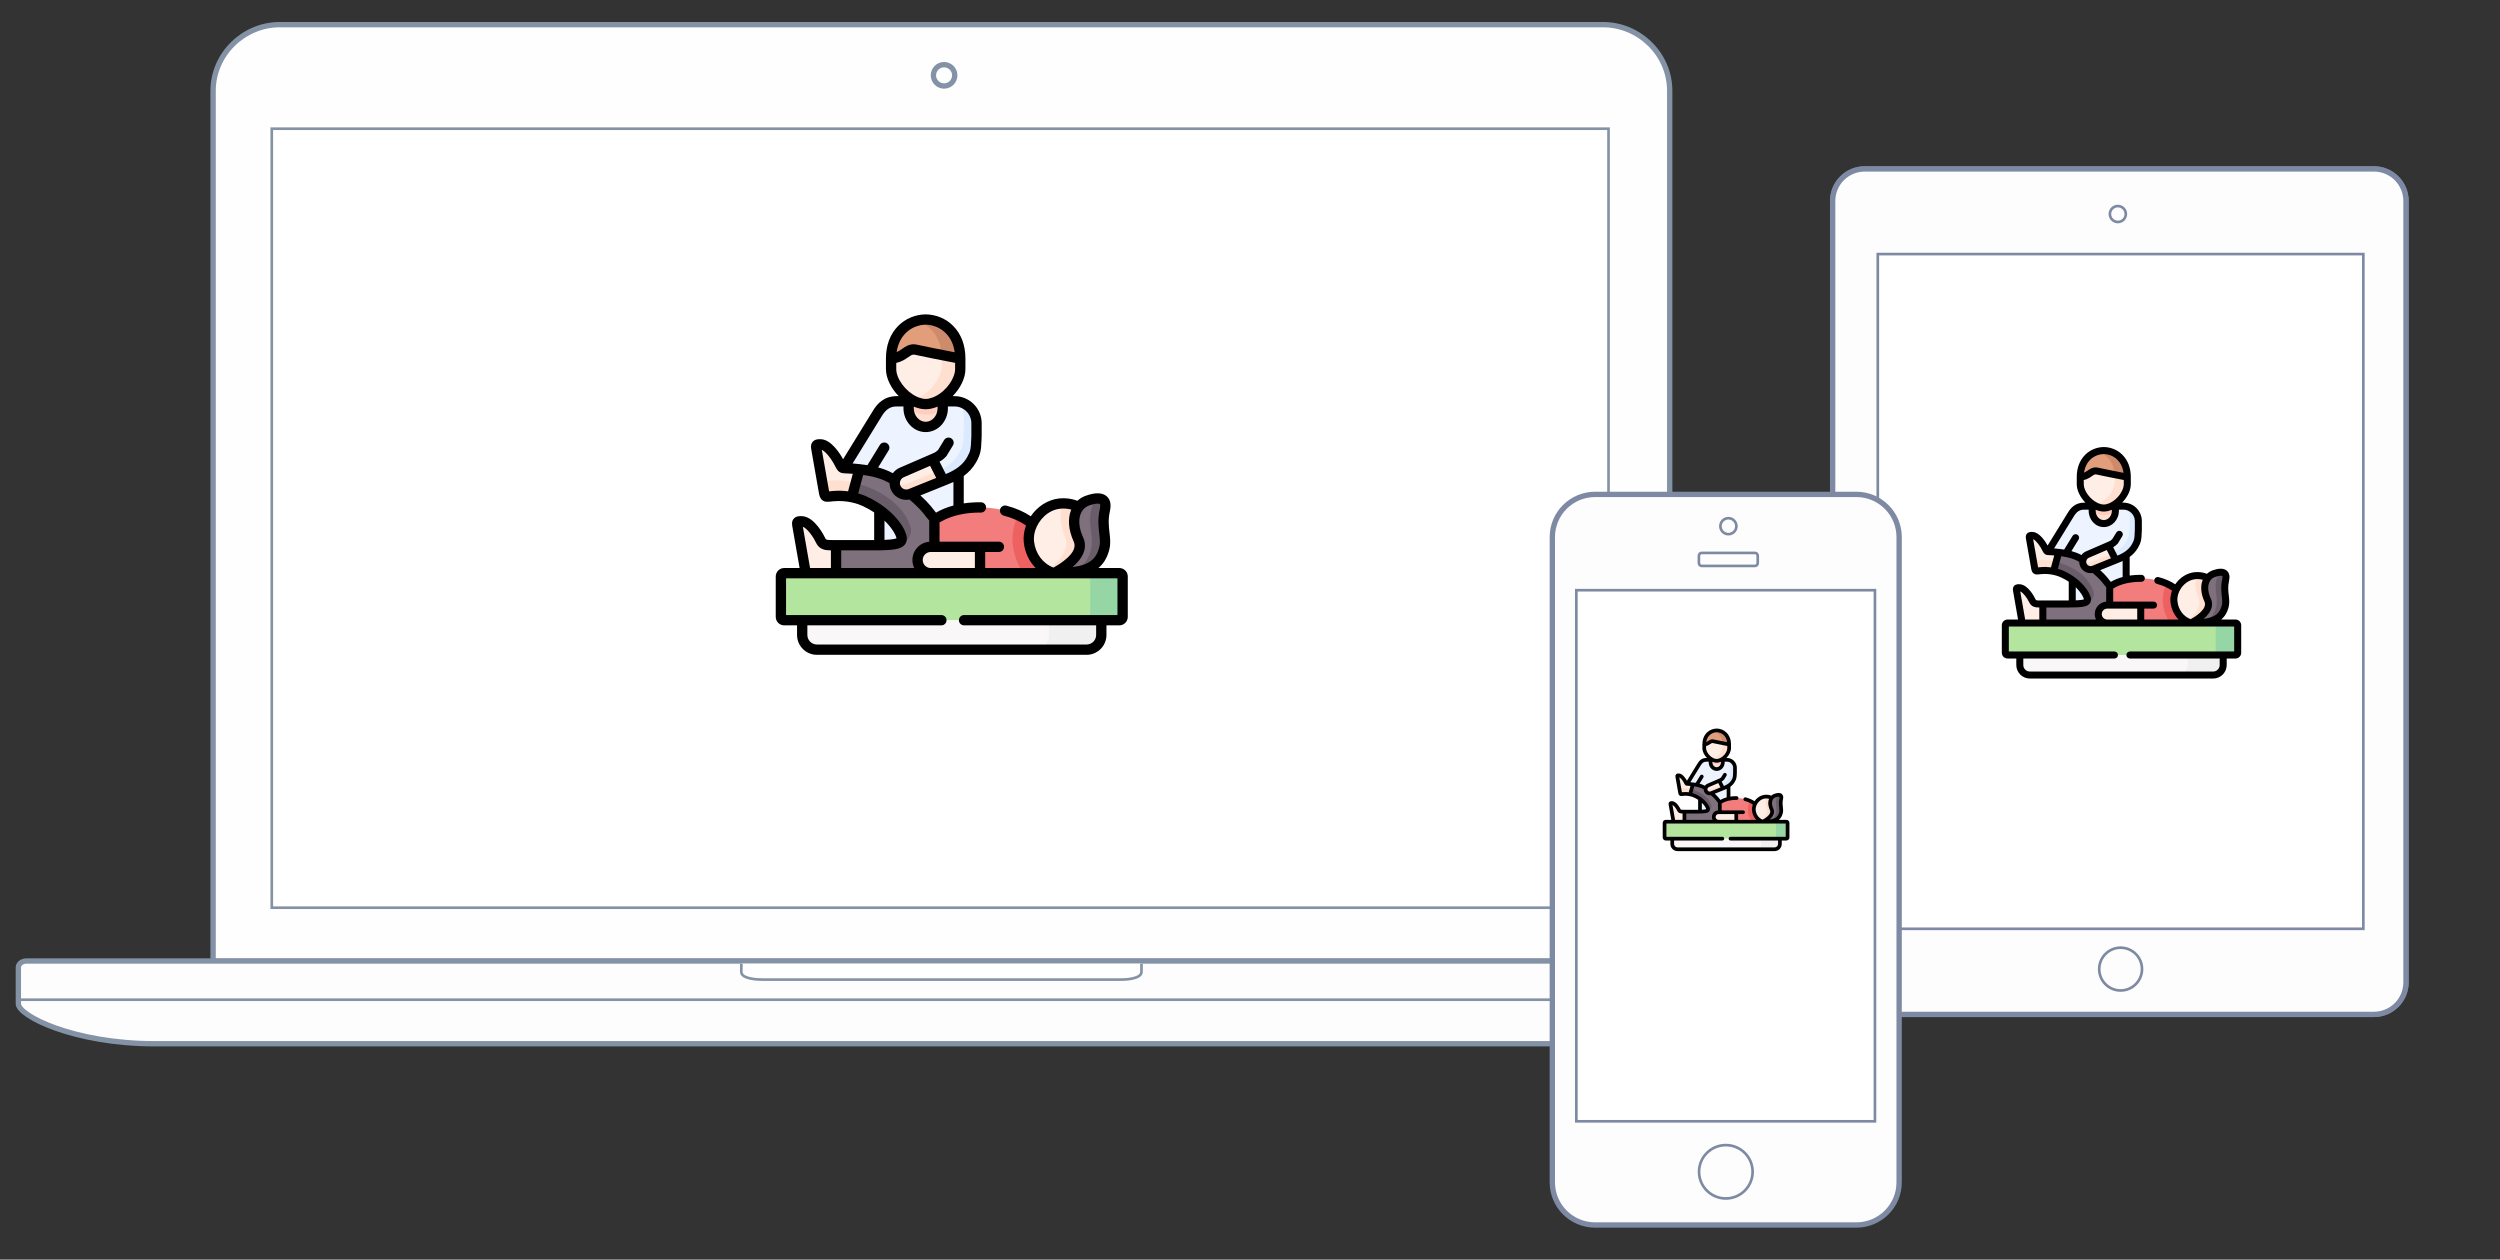 <?xml version="1.0" encoding="UTF-8" standalone="no" ?>
<!DOCTYPE svg PUBLIC "-//W3C//DTD SVG 1.1//EN" "http://www.w3.org/Graphics/SVG/1.1/DTD/svg11.dtd">
<svg xmlns="http://www.w3.org/2000/svg" xmlns:xlink="http://www.w3.org/1999/xlink" version="1.1" width="909" height="458" viewBox="0 0 909 458" xml:space="preserve">
<rect x="0" y="0" width="909" height="458" fill="#333333" stroke="none"/>
<desc>Created with Fabric.js 5.2.4</desc>
<defs>
</defs>
<g transform="matrix(0 0 0 0 0 0)" id="df0a4664-9622-4264-bb21-a18c2bc6091e"  >
</g>
<g transform="matrix(1 0 0 1 454.5 229)" id="13aa0f9a-87b2-4c54-8589-8a4be42e166c"  >
<rect style="stroke: none; stroke-width: 1; stroke-dasharray: none; stroke-linecap: butt; stroke-dashoffset: 0; stroke-linejoin: miter; stroke-miterlimit: 4; fill: rgb(255,255,255); fill-rule: nonzero; opacity: 1; visibility: hidden;" vector-effect="non-scaling-stroke"  x="-454.5" y="-229" rx="0" ry="0" width="909" height="458" />
</g>
<g transform="matrix(0.97 0 0 0.97 440.75 227.19)"  >
<g style="" vector-effect="non-scaling-stroke"   >
		<g transform="matrix(1 0 0 1 340.04 -12.44)"  >
<path style="stroke: rgb(126,137,163); stroke-width: 2; stroke-dasharray: none; stroke-linecap: butt; stroke-dashoffset: 0; stroke-linejoin: miter; stroke-miterlimit: 4; fill: rgb(253,253,253); fill-rule: evenodd; opacity: 1;" vector-effect="non-scaling-stroke"  transform=" translate(-107.54, -158.54)" d="M 202.986 317 L 12.097 317 C 5.462 317 0.083 311.623 0.083 304.99 L 0.083 12.093 C 0.083 5.46 5.461 0.083 12.097 0.083 L 202.986 0.083 C 209.622 0.083 215 5.46 215 12.093 L 215 304.99 C 215 311.623 209.622 317 202.986 317 Z" stroke-linecap="round" />
</g>
		<g transform="matrix(1 0 0 1 340.04 -12.44)"  >
<path style="stroke: rgb(126,137,163); stroke-width: 2; stroke-dasharray: none; stroke-linecap: butt; stroke-dashoffset: 0; stroke-linejoin: miter; stroke-miterlimit: 4; fill: rgb(253,253,253); fill-rule: evenodd; opacity: 1;" vector-effect="non-scaling-stroke"  transform=" translate(-107.54, -158.54)" d="M 202.986 317 L 12.097 317 C 5.462 317 0.083 311.623 0.083 304.99 L 0.083 12.093 C 0.083 5.46 5.461 0.083 12.097 0.083 L 202.986 0.083 C 209.622 0.083 215 5.46 215 12.093 L 215 304.99 C 215 311.623 209.622 317 202.986 317 Z" stroke-linecap="round" />
</g>
		<g transform="matrix(1 0 0 1 340.5 -12.52)" id="screen"  >
<rect style="stroke: rgb(126,137,163); stroke-width: 1; stroke-dasharray: none; stroke-linecap: butt; stroke-dashoffset: 0; stroke-linejoin: miter; stroke-miterlimit: 4; fill: rgb(255,255,255); fill-rule: evenodd; opacity: 1;" vector-effect="non-scaling-stroke"  x="-91" y="-126.46" rx="0" ry="0" width="182" height="252.92" />
</g>
		<g transform="matrix(1 0 0 1 340.52 129.04)" id="lock"  >
<circle style="stroke: rgb(126,137,163); stroke-width: 1; stroke-dasharray: none; stroke-linecap: butt; stroke-dashoffset: 0; stroke-linejoin: miter; stroke-miterlimit: 4; fill: none; fill-rule: evenodd; opacity: 1;" vector-effect="non-scaling-stroke"  cx="0" cy="0" r="8.021" />
</g>
		<g transform="matrix(1 0 0 1 339.49 -153.99)" id="camera"  >
<circle style="stroke: rgb(126,137,163); stroke-width: 1; stroke-dasharray: none; stroke-linecap: butt; stroke-dashoffset: 0; stroke-linejoin: miter; stroke-miterlimit: 4; fill: none; fill-rule: evenodd; opacity: 1;" vector-effect="non-scaling-stroke"  cx="0" cy="0" r="2.99" />
</g>
		<g transform="matrix(1 0 0 1 -101.5 -49.47)"  >
<path style="stroke: rgb(132,146,165); stroke-width: 2; stroke-dasharray: none; stroke-linecap: butt; stroke-dashoffset: 0; stroke-linejoin: miter; stroke-miterlimit: 4; fill: rgb(254,254,254); fill-rule: evenodd; opacity: 1;" vector-effect="non-scaling-stroke"  transform=" translate(-346, -175.51)" d="M 594 0 L 98 0 C 84.504 0 73 11.074 73 24.79 L 73 351.028 L 619 351.028 L 619 24.79 C 619 11.073 607.537 0 594 0 Z" stroke-linecap="round" />
</g>
		<g transform="matrix(1 0 0 1 -100.5 -205.98)" id="webcam"  >
<circle style="stroke: rgb(132,146,165); stroke-width: 2; stroke-dasharray: none; stroke-linecap: butt; stroke-dashoffset: 0; stroke-linejoin: miter; stroke-miterlimit: 4; fill: none; fill-rule: evenodd; opacity: 1;" vector-effect="non-scaling-stroke"  cx="0" cy="0" r="4" />
</g>
		<g transform="matrix(1 0 0 1 -101.45 141.53)"  >
<path style="stroke: rgb(132,146,165); stroke-width: 2; stroke-dasharray: none; stroke-linecap: butt; stroke-dashoffset: 0; stroke-linejoin: miter; stroke-miterlimit: 4; fill: rgb(253,253,253); fill-rule: evenodd; opacity: 1;" vector-effect="non-scaling-stroke"  transform=" translate(-346.05, -15.51)" d="M 640.812 31.01 L 51.288 31.01 C 20.641 31.01 0 20.494 0 16.022 L 0 2.428 C 0 1.084 1.335 0 2.995 0 L 689.104 0 C 690.766 0 692.103 1.084 692.103 2.428 L 692.103 16.557 C 692.096 20.092 676.112 31.01 640.812 31.01 Z" stroke-linecap="round" />
</g>
		<g transform="matrix(1 0 0 1 -102.13 140.52)"  >
<path style="stroke: rgb(132,146,165); stroke-width: 1; stroke-dasharray: none; stroke-linecap: square; stroke-dashoffset: 0; stroke-linejoin: miter; stroke-miterlimit: 4; fill: none; fill-rule: evenodd; opacity: 1;" vector-effect="non-scaling-stroke"  transform=" translate(-345.37, -14.5)" d="M 0.5 14.5 L 690.243 14.5" stroke-linecap="round" />
</g>
		<g transform="matrix(1 0 0 1 -101.97 -39.97)" id="screen"  >
<rect style="stroke: rgb(132,146,165); stroke-width: 1; stroke-dasharray: none; stroke-linecap: butt; stroke-dashoffset: 0; stroke-linejoin: miter; stroke-miterlimit: 4; fill: rgb(255,255,255); fill-rule: evenodd; opacity: 1;" vector-effect="non-scaling-stroke"  x="-250.535" y="-146.005" rx="0" ry="0" width="501.07" height="292.01" />
</g>
		<g transform="matrix(1 0 0 1 -101.5 130)"  >
<path style="stroke: rgb(132,146,165); stroke-width: 1; stroke-dasharray: none; stroke-linecap: butt; stroke-dashoffset: 0; stroke-linejoin: miter; stroke-miterlimit: 4; fill: rgb(255,255,255); fill-rule: evenodd; opacity: 1;" vector-effect="non-scaling-stroke"  transform=" translate(-346, -354.98)" d="M 421 352 L 421 355.087 C 421 357.288 416.667 357.953 413.387 357.953 L 278.815 357.953 C 275.364 357.953 271 357.289 271 355.087 L 271 352" stroke-linecap="round" />
</g>
		<g transform="matrix(1 0 0 1 192.5 88.04)"  >
<path style="stroke: rgb(126,137,163); stroke-width: 2; stroke-dasharray: none; stroke-linecap: butt; stroke-dashoffset: 0; stroke-linejoin: miter; stroke-miterlimit: 4; fill: rgb(253,253,253); fill-rule: evenodd; opacity: 1;" vector-effect="non-scaling-stroke"  transform=" translate(-65, -137.02)" d="M 130 257.964 C 130 266.797 122.809 273.956 113.938 273.956 L 16.063 273.956 C 7.192 273.956 0.001 266.797 0.001 257.964 L 0.001 16.073 C 0.001 7.24 7.192 0.081 16.063 0.081 L 113.938 0.081 C 122.809 0.081 130 7.24 130 16.073 L 130 257.964 L 130 257.964 Z" stroke-linecap="round" />
</g>
		<g transform="matrix(1 0 0 1 192.47 86.56)" id="screen"  >
<rect style="stroke: rgb(126,137,163); stroke-width: 1; stroke-dasharray: none; stroke-linecap: butt; stroke-dashoffset: 0; stroke-linejoin: miter; stroke-miterlimit: 4; fill: rgb(255,255,255); fill-rule: evenodd; opacity: 1;" vector-effect="non-scaling-stroke"  x="-55.965" y="-99.54" rx="0" ry="0" width="111.93" height="199.08" />
</g>
		<g transform="matrix(1 0 0 1 193.47 -24.52)"  >
<path style="stroke: rgb(126,137,163); stroke-width: 1; stroke-dasharray: none; stroke-linecap: butt; stroke-dashoffset: 0; stroke-linejoin: miter; stroke-miterlimit: 4; fill: none; fill-rule: evenodd; opacity: 1;" vector-effect="non-scaling-stroke"  transform=" translate(-65.97, -24.46)" d="M 77 25.746 C 77 26.381 76.561 26.893 76.02 26.893 L 55.918 26.893 C 55.376 26.893 54.938 26.38 54.938 25.746 L 54.938 23.166 C 54.938 22.531 55.377 22.019 55.918 22.019 L 76.02 22.019 C 76.561 22.019 77 22.532 77 23.166 L 77 25.746 L 77 25.746 Z" stroke-linecap="round" />
</g>
		<g transform="matrix(1 0 0 1 193.5 -36.98)" id="camera"  >
<circle style="stroke: rgb(126,137,163); stroke-width: 1; stroke-dasharray: none; stroke-linecap: butt; stroke-dashoffset: 0; stroke-linejoin: miter; stroke-miterlimit: 4; fill: none; fill-rule: evenodd; opacity: 1;" vector-effect="non-scaling-stroke"  cx="0" cy="0" r="3" />
</g>
		<g transform="matrix(1 0 0 1 192.54 205.02)" id="lock"  >
<ellipse style="stroke: rgb(126,137,163); stroke-width: 1; stroke-dasharray: none; stroke-linecap: butt; stroke-dashoffset: 0; stroke-linejoin: miter; stroke-miterlimit: 4; fill: none; fill-rule: evenodd; opacity: 1;" vector-effect="non-scaling-stroke"  cx="0" cy="0" rx="10.04" ry="10.001" />
</g>
</g>
</g>
<g transform="matrix(0.25 0 0 0.25 346.06 176.2)"  >
<g style="" vector-effect="non-scaling-stroke"   >
		<g transform="matrix(1 0 0 1 222.32 163.02)"  >
<path style="stroke: none; stroke-width: 1; stroke-dasharray: none; stroke-linecap: butt; stroke-dashoffset: 0; stroke-linejoin: miter; stroke-miterlimit: 4; fill: rgb(120,194,164); fill-rule: evenodd; opacity: 1;" vector-effect="non-scaling-stroke"  transform=" translate(-478.32, -419.03)" d="M 504.5 448.408 L 504.5 389.616 C 504.5 386.98 502.317 384.825 499.681 384.825 L 452.144 384.825 C 454.78 384.825 456.963 386.979 456.963 389.616 L 456.963 448.408 C 456.963 451.073 454.78 453.227 452.144 453.227 L 473.489 453.227 L 499.681 453.227 C 502.317 453.227 504.5 451.072 504.5 448.408 z" stroke-linecap="round" />
</g>
		<g transform="matrix(1 0 0 1 -47.75 35.18)"  >
<path style="stroke: none; stroke-width: 1; stroke-dasharray: none; stroke-linecap: butt; stroke-dashoffset: 0; stroke-linejoin: miter; stroke-miterlimit: 4; fill: rgb(237,244,255); fill-rule: evenodd; opacity: 1;" vector-effect="non-scaling-stroke"  transform=" translate(-208.25, -291.17)" d="M 265.935 346.499 L 265.935 239.545 L 227.979 235.846 L 196.089 269.452 C 196.089 269.452 148.208 289.68 150.646 290.814 C 152.403 291.608 150.646 346.5 150.646 346.5 L 265.935 346.5 z" stroke-linecap="round" />
</g>
		<g transform="matrix(1 0 0 1 -60.62 -49.01)"  >
<path style="stroke: none; stroke-width: 1; stroke-dasharray: none; stroke-linecap: butt; stroke-dashoffset: 0; stroke-linejoin: miter; stroke-miterlimit: 4; fill: rgb(237,244,255); fill-rule: evenodd; opacity: 1;" vector-effect="non-scaling-stroke"  transform=" translate(-195.38, -206.99)" d="M 284.729 220.127 C 292.014 207.484 291.107 202.495 292.014 185.288 L 292.014 166.89 C 292.014 149.258 277.586 134.829 259.954 134.829 L 176.19 134.829 C 162.782 134.829 154.647 141.377 148.042 152.093 L 98.747 232.146 C 100.504 232.458 151.507 278.008 156.666 279 C 169.705 281.495 243.768 250.203 243.768 250.203 L 248.927 248.134 C 261.626 243.003 272.285 236.738 280.108 226.93 C 281.781 224.832 283.312 222.565 284.729 220.127 z" stroke-linecap="round" />
</g>
		<g transform="matrix(1 0 0 1 -86.28 53.28)"  >
<path style="stroke: none; stroke-width: 1; stroke-dasharray: none; stroke-linecap: butt; stroke-dashoffset: 0; stroke-linejoin: miter; stroke-miterlimit: 4; fill: rgb(126,112,125); fill-rule: evenodd; opacity: 1;" vector-effect="non-scaling-stroke"  transform=" translate(-169.72, -309.28)" d="M 230.729 304.63 C 228.291 303.496 225.853 299.556 219.816 292.157 C 213.721 284.73 203.658 275.29 196.09 269.451 C 182.667 258.268 182.667 258.268 173.441 250.26 C 162.953 242.691 150.112 238.496 137.072 236.001 C 131.913 235.009 126.754 234.3 121.651 233.733 L 98.747 250.203 L 110.653 274.27 C 118.93 275.942 125.422 278.409 129.475 280.28 C 166.864 297.572 182.511 324.53 183.163 334.055 C 183.73 342.077 174.177 344.147 142.457 344.147 L 87.721 344.147 L 73.5 365.69 L 87.721 384.824 L 223.813 384.824 L 265.936 346.498 z" stroke-linecap="round" />
</g>
		<g transform="matrix(1 0 0 1 0 163.02)"  >
<path style="stroke: none; stroke-width: 1; stroke-dasharray: none; stroke-linecap: butt; stroke-dashoffset: 0; stroke-linejoin: miter; stroke-miterlimit: 4; fill: rgb(179,229,159); fill-rule: evenodd; opacity: 1;" vector-effect="non-scaling-stroke"  transform=" translate(-256, -419.03)" d="M 404.607 384.825 L 297.117 384.825 L 223.813 384.825 L 87.721 384.825 L 43.642 384.825 L 12.291 384.825 C 9.655 384.825 7.5 386.979 7.5 389.616 L 7.5 448.408 C 7.5 451.073 9.654 453.227 12.291 453.227 L 38.483 453.227 L 473.489 453.227 L 499.681 453.227 C 502.317 453.227 504.5 451.073 504.5 448.408 L 504.5 389.616 C 504.5 386.98 502.317 384.825 499.681 384.825 z" stroke-linecap="round" />
</g>
		<g transform="matrix(1 0 0 1 -0.02 218.66)"  >
<path style="stroke: none; stroke-width: 1; stroke-dasharray: none; stroke-linecap: butt; stroke-dashoffset: 0; stroke-linejoin: miter; stroke-miterlimit: 4; fill: rgb(249,247,248); fill-rule: evenodd; opacity: 1;" vector-effect="non-scaling-stroke"  transform=" translate(-255.99, -474.66)" d="M 473.489 453.227 L 38.483 453.227 L 38.483 474.658 C 38.483 486.45 48.121 496.089 59.913 496.089 L 452.059 496.089 C 463.851 496.089 473.489 486.451 473.489 474.658 z" stroke-linecap="round" />
</g>
		<g transform="matrix(1 0 0 1 -47.59 -11.18)"  >
<path style="stroke: none; stroke-width: 1; stroke-dasharray: none; stroke-linecap: butt; stroke-dashoffset: 0; stroke-linejoin: miter; stroke-miterlimit: 4; fill: rgb(255,238,230); fill-rule: evenodd; opacity: 1;" vector-effect="non-scaling-stroke"  transform=" translate(-208.41, -244.82)" d="M 243.768 250.203 L 227.979 218.993 L 183.617 238.241 C 178.26 240.367 174.603 244.988 173.441 250.26 C 172.761 253.435 172.959 256.865 174.263 260.097 C 177.693 268.686 187.529 272.882 196.09 269.452 z" stroke-linecap="round" />
</g>
		<g transform="matrix(1 0 0 1 8.33 -63.33)"  >
<path style="stroke: none; stroke-width: 1; stroke-dasharray: none; stroke-linecap: butt; stroke-dashoffset: 0; stroke-linejoin: miter; stroke-miterlimit: 4; fill: rgb(219,234,255); fill-rule: evenodd; opacity: 1;" vector-effect="non-scaling-stroke"  transform=" translate(-264.33, -192.67)" d="M 248.928 248.134 C 261.627 243.003 272.286 236.738 280.109 226.93 C 281.781 224.832 283.312 222.565 284.729 220.127 C 292.014 207.484 291.107 202.495 292.014 185.288 L 292.014 166.89 C 292.014 150.732 279.91 137.295 264.319 135.141 C 270.017 140.924 273.532 148.861 273.532 157.564 L 273.532 175.961 C 272.653 193.168 273.56 198.185 266.275 210.828 C 264.858 213.266 263.299 215.534 261.626 217.631 C 255.135 225.767 246.659 231.493 236.653 236.142 L 243.768 250.202 z" stroke-linecap="round" />
</g>
		<g transform="matrix(1 0 0 1 -47.6 -2.61)"  >
<path style="stroke: none; stroke-width: 1; stroke-dasharray: none; stroke-linecap: butt; stroke-dashoffset: 0; stroke-linejoin: miter; stroke-miterlimit: 4; fill: rgb(255,223,207); fill-rule: evenodd; opacity: 1;" vector-effect="non-scaling-stroke"  transform=" translate(-208.4, -253.4)" d="M 243.768 250.203 L 236.653 236.143 C 234.64 237.078 232.599 237.957 230.473 238.808 L 225.314 240.906 L 225.229 240.764 L 189.002 255.391 C 183.531 257.574 177.55 256.667 173.043 253.492 C 173.015 255.703 173.383 257.943 174.262 260.097 C 177.692 268.686 187.528 272.882 196.089 269.452 z" stroke-linecap="round" />
</g>
		<g transform="matrix(1 0 0 1 -196.55 91.07)"  >
<path style="stroke: none; stroke-width: 1; stroke-dasharray: none; stroke-linecap: butt; stroke-dashoffset: 0; stroke-linejoin: miter; stroke-miterlimit: 4; fill: rgb(255,238,230); fill-rule: evenodd; opacity: 1;" vector-effect="non-scaling-stroke"  transform=" translate(-59.45, -347.07)" d="M 82.108 344.146 C 73.944 344.146 68.53 344.118 65.128 336.946 C 60.593 327.336 49.282 310.243 38.199 309.392 C 29.695 308.74 30.857 311.83 31.906 317.754 L 43.641 384.824 L 87.72 384.824 L 87.72 344.146 z" stroke-linecap="round" />
</g>
		<g transform="matrix(1 0 0 1 -165.8 -20.16)"  >
<path style="stroke: none; stroke-width: 1; stroke-dasharray: none; stroke-linecap: butt; stroke-dashoffset: 0; stroke-linejoin: miter; stroke-miterlimit: 4; fill: rgb(255,238,230); fill-rule: evenodd; opacity: 1;" vector-effect="non-scaling-stroke"  transform=" translate(-90.2, -235.85)" d="M 110.653 274.27 L 121.651 233.733 C 116.492 233.166 111.418 232.769 106.599 232.401 C 102.857 232.146 100.504 232.458 98.747 232.146 C 96.649 231.806 95.374 230.615 93.531 226.732 C 88.967 217.151 76.863 198.356 65.751 197.506 C 57.247 196.854 58.438 199.972 59.458 205.868 L 69.804 264.887 C 71.618 275.234 71.732 273.845 83.212 272.796 C 93.588 271.832 102.914 272.711 110.653 274.27 z" stroke-linecap="round" />
</g>
		<g transform="matrix(1 0 0 1 61.71 81.01)"  >
<path style="stroke: none; stroke-width: 1; stroke-dasharray: none; stroke-linecap: butt; stroke-dashoffset: 0; stroke-linejoin: miter; stroke-miterlimit: 4; fill: rgb(243,124,124); fill-rule: evenodd; opacity: 1;" vector-effect="non-scaling-stroke"  transform=" translate(-317.7, -337.01)" d="M 373.17 313.134 C 350.776 294.311 313.387 286.459 280.108 290.031 C 264.177 291.732 249.21 296.069 237.276 303.042 C 234.215 304.828 232.485 305.423 230.728 304.629 L 230.728 346.498 L 297.116 384.824 L 404.606 384.824 C 404.295 355.513 409.227 347.945 373.17 313.134 z" stroke-linecap="round" />
</g>
		<g transform="matrix(1 0 0 1 -37.93 -102.52)"  >
<path style="stroke: none; stroke-width: 1; stroke-dasharray: none; stroke-linecap: butt; stroke-dashoffset: 0; stroke-linejoin: miter; stroke-miterlimit: 4; fill: rgb(255,223,207); fill-rule: evenodd; opacity: 1;" vector-effect="non-scaling-stroke"  transform=" translate(-218.07, -153.48)" d="M 218.086 172.135 C 231.721 172.135 242.889 159.861 242.889 144.837 L 242.889 134.83 L 193.254 134.83 L 193.254 144.837 C 193.255 159.86 204.423 172.135 218.086 172.135 z" stroke-linecap="round" />
</g>
		<g transform="matrix(1 0 0 1 -37.93 -163)"  >
<path style="stroke: none; stroke-width: 1; stroke-dasharray: none; stroke-linecap: butt; stroke-dashoffset: 0; stroke-linejoin: miter; stroke-miterlimit: 4; fill: rgb(255,238,230); fill-rule: evenodd; opacity: 1;" vector-effect="non-scaling-stroke"  transform=" translate(-218.07, -93)" d="M 234.357 134.83 C 253.378 125.986 268.373 104.952 268.373 88 L 268.373 72.607 C 250.666 44.26 185.666 33.333 167.771 72.607 L 167.771 88 C 167.771 104.952 182.766 125.985 201.815 134.858 C 206.78 137.104 212.103 138.813 217.596 138.907 C 223.429 139.007 229.102 137.218 234.357 134.83 z" stroke-linecap="round" />
</g>
		<g transform="matrix(1 0 0 1 -37.93 -211.74)"  >
<path style="stroke: none; stroke-width: 1; stroke-dasharray: none; stroke-linecap: butt; stroke-dashoffset: 0; stroke-linejoin: miter; stroke-miterlimit: 4; fill: rgb(226,157,123); fill-rule: evenodd; opacity: 1;" vector-effect="non-scaling-stroke"  transform=" translate(-218.07, -44.26)" d="M 268.373 72.607 C 268.373 35.245 243.23 16.309 218.086 15.912 C 192.943 16.309 167.771 35.245 167.771 72.607 C 188.152 71.19 190.675 56.364 204.707 59.992 C 209.299 61.183 265.369 72.409 268.373 72.607 z" stroke-linecap="round" />
</g>
		<g transform="matrix(1 0 0 1 -37.93 -111.49)"  >
<path style="stroke: none; stroke-width: 1; stroke-dasharray: none; stroke-linecap: butt; stroke-dashoffset: 0; stroke-linejoin: miter; stroke-miterlimit: 4; fill: rgb(255,206,191); fill-rule: evenodd; opacity: 1;" vector-effect="non-scaling-stroke"  transform=" translate(-218.07, -144.51)" d="M 218.086 138.912 C 214.061 138.912 210.036 138.062 205.472 136.389 C 204.253 135.935 203.006 135.397 201.815 134.83 L 193.254 134.83 L 193.254 142.342 C 193.254 148.947 211.793 154.22 218.794 154.191 C 230.926 154.191 242.889 148.777 242.889 142.342 L 242.889 134.83 L 234.357 134.83 C 234.357 134.858 234.357 134.858 234.357 134.83 C 234.045 135 233.733 135.113 233.45 135.255 C 231.182 136.276 228.773 137.154 226.392 137.75 C 223.586 138.486 220.949 138.912 218.086 138.912 z" stroke-linecap="round" />
</g>
		<g transform="matrix(1 0 0 1 -19.49 -211.74)"  >
<path style="stroke: none; stroke-width: 1; stroke-dasharray: none; stroke-linecap: butt; stroke-dashoffset: 0; stroke-linejoin: miter; stroke-miterlimit: 4; fill: rgb(206,139,107); fill-rule: evenodd; opacity: 1;" vector-effect="non-scaling-stroke"  transform=" translate(-236.51, -44.26)" d="M 268.373 72.607 C 268.373 35.245 243.23 16.309 218.086 15.912 C 213.551 15.969 209.043 16.649 204.65 17.925 C 223.472 23.396 239.601 39.923 241.359 67.504 C 254.795 70.169 267.013 72.522 268.373 72.607 z" stroke-linecap="round" />
</g>
		<g transform="matrix(1 0 0 1 -22.75 -152.8)"  >
<path style="stroke: none; stroke-width: 1; stroke-dasharray: none; stroke-linecap: butt; stroke-dashoffset: 0; stroke-linejoin: miter; stroke-miterlimit: 4; fill: rgb(255,223,207); fill-rule: evenodd; opacity: 1;" vector-effect="non-scaling-stroke"  transform=" translate(-233.25, -103.21)" d="M 234.357 134.83 C 253.378 125.986 268.373 104.952 268.373 88 L 268.373 72.607 C 267.012 72.522 254.795 70.169 241.359 67.504 L 241.359 82.897 C 241.359 100.926 224.408 123.575 203.658 131.286 C 201.73 131.995 199.916 132.562 198.13 132.959 C 199.349 133.639 200.568 134.263 201.815 134.858 C 203.006 135.397 204.253 135.935 205.472 136.389 C 210.036 138.061 214.061 138.912 218.086 138.912 C 222.423 138.912 226.618 137.892 230.672 136.389 C 231.948 135.907 233.139 135.397 234.357 134.83 z" stroke-linecap="round" />
</g>
		<g transform="matrix(1 0 0 1 -165.02 2.27)"  >
<path style="stroke: none; stroke-width: 1; stroke-dasharray: none; stroke-linecap: butt; stroke-dashoffset: 0; stroke-linejoin: miter; stroke-miterlimit: 4; fill: rgb(255,223,207); fill-rule: evenodd; opacity: 1;" vector-effect="non-scaling-stroke"  transform=" translate(-90.98, -258.27)" d="M 110.653 274.27 L 116.124 254.087 C 107.11 251.252 94.326 248.786 79.245 250.175 C 67.765 251.224 67.651 252.613 65.837 242.266 L 69.806 264.887 C 71.62 275.234 71.734 273.845 83.214 272.796 C 93.588 271.832 102.914 272.711 110.653 274.27 z" stroke-linecap="round" />
</g>
		<g transform="matrix(1 0 0 1 -4.3 109.66)"  >
<path style="stroke: none; stroke-width: 1; stroke-dasharray: none; stroke-linecap: butt; stroke-dashoffset: 0; stroke-linejoin: miter; stroke-miterlimit: 4; fill: rgb(255,238,230); fill-rule: evenodd; opacity: 1;" vector-effect="non-scaling-stroke"  transform=" translate(-251.69, -365.66)" d="M 297.117 384.825 L 297.117 346.499 L 230.729 346.499 L 225.457 346.499 C 214.912 346.499 206.266 355.145 206.266 365.69 C 206.266 375.697 214.005 383.974 223.813 384.824 L 297.117 384.824 z" stroke-linecap="round" />
</g>
		<g transform="matrix(1 0 0 1 153.07 78.07)"  >
<path style="stroke: none; stroke-width: 1; stroke-dasharray: none; stroke-linecap: butt; stroke-dashoffset: 0; stroke-linejoin: miter; stroke-miterlimit: 4; fill: rgb(255,238,230); fill-rule: evenodd; opacity: 1;" vector-effect="non-scaling-stroke"  transform=" translate(-409.08, -334.07)" d="M 449.5 337.008 C 451.473 325.564 449.5 309.279 440.635 288.5 C 432.329 284.39 422.833 282.547 412.997 283.596 C 395.082 285.495 380.54 297.996 373.17 313.134 C 372.121 315.317 371.214 317.528 370.449 319.767 C 368.351 326.145 367.501 332.778 368.181 339.128 C 370.449 360.417 383.772 378.502 404.606 384.824 L 415.453 381.364 C 431.093 376.376 443.008 363.604 446.9 347.655 z" stroke-linecap="round" />
</g>
		<g transform="matrix(1 0 0 1 186.03 74.49)"  >
<path style="stroke: none; stroke-width: 1; stroke-dasharray: none; stroke-linecap: butt; stroke-dashoffset: 0; stroke-linejoin: miter; stroke-miterlimit: 4; fill: rgb(126,112,125); fill-rule: evenodd; opacity: 1;" vector-effect="non-scaling-stroke"  transform=" translate(-442.03, -330.49)" d="M 477.996 348.086 C 481.681 332.58 473.149 317.556 478.705 292.78 C 482.872 274.184 469.011 273.617 453.165 279.372 C 448.063 281.243 443.811 284.361 440.636 288.5 C 432.472 299.045 431.197 316.224 440.239 335.868 C 452.258 361.891 404.607 384.824 404.607 384.824 C 445.681 384.825 470.683 378.843 477.996 348.086 z" stroke-linecap="round" />
</g>
		<g transform="matrix(1 0 0 1 162.53 78.07)"  >
<path style="stroke: none; stroke-width: 1; stroke-dasharray: none; stroke-linecap: butt; stroke-dashoffset: 0; stroke-linejoin: miter; stroke-miterlimit: 4; fill: rgb(255,223,207); fill-rule: evenodd; opacity: 1;" vector-effect="non-scaling-stroke"  transform=" translate(-418.53, -334.07)" d="M 440.238 335.869 C 431.195 316.224 432.471 299.046 440.635 288.501 C 433.775 285.128 426.122 283.257 418.1 283.313 C 412.686 295.304 412.771 312.482 420.623 331.73 C 429.042 352.367 408.122 371.275 394.884 380.743 C 397.917 382.387 401.149 383.776 404.607 384.825 C 404.607 384.825 452.257 361.892 440.238 335.869 z" stroke-linecap="round" />
</g>
		<g transform="matrix(1 0 0 1 195.48 74.21)"  >
<path style="stroke: none; stroke-width: 1; stroke-dasharray: none; stroke-linecap: butt; stroke-dashoffset: 0; stroke-linejoin: miter; stroke-miterlimit: 4; fill: rgb(106,93,106); fill-rule: evenodd; opacity: 1;" vector-effect="non-scaling-stroke"  transform=" translate(-451.47, -330.21)" d="M 477.996 348.086 C 481.681 332.58 473.149 317.556 478.705 292.78 C 481.625 279.825 475.757 275.63 466.601 276.225 C 447.439 302.645 464.532 328.101 458.324 350.835 C 453.704 370.338 441.94 379.891 423.486 384.256 C 453.391 382.188 471.873 373.798 477.996 348.086 z" stroke-linecap="round" />
</g>
		<g transform="matrix(1 0 0 1 -102.27 42.5)"  >
<path style="stroke: none; stroke-width: 1; stroke-dasharray: none; stroke-linecap: butt; stroke-dashoffset: 0; stroke-linejoin: miter; stroke-miterlimit: 4; fill: rgb(106,93,106); fill-rule: evenodd; opacity: 1;" vector-effect="non-scaling-stroke"  transform=" translate(-153.73, -298.5)" d="M 196.033 317.5 C 179.734 267.269 115.982 254.03 116.124 254.087 L 110.653 274.27 C 118.93 275.942 125.422 278.409 129.475 280.28 C 166.864 297.572 182.511 324.53 183.163 334.055 C 183.446 338.25 180.98 340.802 174.064 342.304 C 174.064 342.304 182.455 345.28 189.626 338.052 L 189.569 338.109 C 195.919 332.524 198.159 324.048 196.033 317.5 z M 183.901 341.737 C 184.213 341.595 184.525 341.425 184.836 341.283 C 184.524 341.425 184.212 341.595 183.901 341.737 z M 184.893 341.255 C 185.035 341.17 185.176 341.113 185.318 341.028 C 185.176 341.113 185.034 341.17 184.893 341.255 z M 185.346 341.028 C 185.488 340.943 185.629 340.858 185.8 340.773 C 185.63 340.858 185.488 340.943 185.346 341.028 z M 185.8 340.745 C 185.942 340.688 186.083 340.603 186.225 340.518 C 186.083 340.603 185.941 340.688 185.8 340.745 z M 186.282 340.489 C 186.395 340.404 186.537 340.319 186.679 340.234 C 186.537 340.319 186.395 340.404 186.282 340.489 z M 187.132 339.951 C 187.274 339.866 187.415 339.781 187.529 339.668 C 187.416 339.781 187.274 339.866 187.132 339.951 z M 187.586 339.639 C 187.699 339.554 187.841 339.469 187.954 339.384 C 187.841 339.469 187.699 339.554 187.586 339.639 z M 187.982 339.356 C 188.124 339.271 188.237 339.186 188.379 339.073 C 188.238 339.185 188.124 339.27 187.982 339.356 z M 188.379 339.072 C 188.662 338.874 188.918 338.647 189.173 338.448 C 188.918 338.647 188.663 338.874 188.379 339.072 z M 189.542 338.137 C 189.4 338.222 189.287 338.335 189.173 338.449 M 187.132 339.951 C 186.99 340.036 186.849 340.149 186.707 340.234" stroke-linecap="round" />
</g>
		<g transform="matrix(1 0 0 1 118.44 86.63)"  >
<path style="stroke: none; stroke-width: 1; stroke-dasharray: none; stroke-linecap: butt; stroke-dashoffset: 0; stroke-linejoin: miter; stroke-miterlimit: 4; fill: rgb(238,97,97); fill-rule: evenodd; opacity: 1;" vector-effect="non-scaling-stroke"  transform=" translate(-374.45, -342.63)" d="M 394.884 380.743 C 379.662 372.409 370.081 356.903 368.182 339.129 C 367.502 332.779 368.352 326.146 370.45 319.768 C 371.215 317.529 372.122 315.317 373.171 313.135 C 367.218 308.118 360.188 303.894 352.478 300.435 C 350.919 303.723 349.587 307.068 348.453 310.47 C 344.938 321.015 343.549 331.957 344.655 342.446 C 346.327 358.009 351.572 372.551 359.905 384.825 L 404.608 384.825 C 401.148 383.776 397.917 382.387 394.884 380.743 z" stroke-linecap="round" />
</g>
		<g transform="matrix(1 0 0 1 168.79 218.66)"  >
<path style="stroke: none; stroke-width: 1; stroke-dasharray: none; stroke-linecap: butt; stroke-dashoffset: 0; stroke-linejoin: miter; stroke-miterlimit: 4; fill: rgb(240,240,240); fill-rule: evenodd; opacity: 1;" vector-effect="non-scaling-stroke"  transform=" translate(-424.79, -474.66)" d="M 473.489 474.657 L 473.489 453.226 L 452.144 453.226 L 397.52 453.226 L 397.52 474.657 C 397.52 486.449 387.854 496.088 376.09 496.088 L 452.059 496.088 C 463.851 496.088 473.489 486.45 473.489 474.657 z" stroke-linecap="round" />
</g>
		<g transform="matrix(1 0 0 1 223.46 163.02)"  >
<path style="stroke: none; stroke-width: 1; stroke-dasharray: none; stroke-linecap: butt; stroke-dashoffset: 0; stroke-linejoin: miter; stroke-miterlimit: 4; fill: rgb(149,214,164); fill-rule: evenodd; opacity: 1;" vector-effect="non-scaling-stroke"  transform=" translate(-479.46, -419.03)" d="M 506.428 449.294 L 506.428 388.727 C 506.428 386.011 504.179 383.792 501.464 383.792 L 452.492 383.792 C 455.208 383.792 457.456 386.011 457.456 388.727 L 457.456 449.294 C 457.456 452.039 455.207 454.259 452.492 454.259 L 474.481 454.259 L 501.464 454.259 C 504.179 454.259 506.428 452.039 506.428 449.294 z" stroke-linecap="round" />
</g>
		<g transform="matrix(1 0 0 1 0 0)"  >
<path style="stroke: none; stroke-width: 1; stroke-dasharray: none; stroke-linecap: butt; stroke-dashoffset: 0; stroke-linejoin: miter; stroke-miterlimit: 4; fill: rgb(0,0,0); fill-rule: nonzero; opacity: 1;" vector-effect="non-scaling-stroke"  transform=" translate(-256, -256)" d="M 499.681 377.324 L 469.309 377.324 C 476.724 371.073 482.335 362.259 485.293 349.82 C 487.243 341.612 486.356 333.948 485.418 325.833 C 484.34 316.522 483.226 306.895 486.023 294.421 L 486.023 294.42 C 488.173 284.827 486.608 277.628 481.372 273.022 C 475.034 267.447 464.682 267.211 450.601 272.324 C 446.139 273.947 442.145 276.397 438.749 279.519 C 430.331 276.344 421.262 275.175 412.202 276.138 C 395.779 277.89 380.581 287.743 370.9 302.071 C 361.039 295.437 348.964 290.155 335.466 286.629 C 331.454 285.58 327.361 287.983 326.314 291.99 C 325.267 295.998 327.667 300.095 331.675 301.142 C 344.264 304.43 355.312 309.364 363.994 315.527 C 363.762 316.155 363.537 316.787 363.325 317.424 C 360.852 324.944 359.952 332.725 360.724 339.922 C 362.3 354.712 368.487 367.706 378.007 377.323 L 304.617 377.323 L 304.617 353.998 L 324.556 353.998 C 328.698 353.998 332.056 350.641 332.056 346.498 C 332.056 342.355 328.698 338.998 324.556 338.998 L 238.229 338.998 L 238.229 310.97 C 239.13 310.573 240.07 310.098 241.062 309.518 C 255.602 301.02 276.463 296.354 298.298 296.708 C 298.34 296.709 298.381 296.709 298.423 296.709 C 302.508 296.709 305.852 293.432 305.92 289.332 C 305.988 285.19 302.685 281.777 298.544 281.71 C 289.897 281.572 281.475 282.134 273.436 283.325 L 273.436 243.462 C 280.083 238.602 286.36 232.313 291.228 223.871 C 298.398 211.428 298.684 204.613 299.203 192.242 C 299.286 190.262 299.377 188.094 299.504 185.682 C 299.508 185.615 299.503 185.549 299.504 185.482 C 299.506 185.417 299.514 185.353 299.514 185.287 L 299.514 166.89 C 299.514 145.076 281.767 127.328 259.954 127.328 L 257.332 127.328 C 268.442 115.97 275.873 101.241 275.873 87.999 L 275.873 72.608 C 275.873 53.274 269.682 36.846 257.969 25.102 C 247.475 14.58 233.353 8.653 218.205 8.414 C 218.126 8.412 218.047 8.412 217.968 8.414 C 202.819 8.653 188.693 14.58 178.192 25.101 C 166.468 36.847 160.272 53.275 160.272 72.609 L 160.272 88 C 160.272 101.237 167.704 115.966 178.825 127.329 L 176.19 127.329 C 156.745 127.329 147.169 139.216 141.655 148.16 L 97.985 219.079 C 93.046 210.21 80.802 191.135 66.324 190.026 C 62.294 189.721 57.241 189.844 53.872 193.576 C 50.327 197.505 51.217 202.423 51.866 206.014 L 62.418 266.183 C 63.354 271.518 64.092 275.732 67.615 278.594 C 71.305 281.593 75.55 281.14 80.468 280.612 C 81.477 280.505 82.613 280.383 83.901 280.265 C 104.716 278.346 120.506 284.399 126.326 287.087 C 132.627 290.001 138.206 293.171 143.146 296.445 L 143.146 336.643 C 142.913 336.643 142.693 336.645 142.458 336.645 L 82.108 336.645 C 73.287 336.645 73.049 336.143 71.911 333.744 C 70.443 330.634 57.041 303.314 38.773 301.915 C 34.732 301.602 29.663 301.728 26.295 305.473 C 22.748 309.415 23.622 314.162 24.324 317.976 L 34.715 377.325 L 12.291 377.325 C 5.514 377.324 6.039613253960852e-14 382.838 6.039613253960852e-14 389.615 L 6.039613253960852e-14 448.407 C 6.039613253960852e-14 455.2 5.514 460.726 12.291 460.726 L 30.983 460.726 L 30.983 474.657 C 30.983 490.609 43.961 503.588 59.913 503.588 L 452.059 503.588 C 468.011 503.588 480.989 490.609 480.989 474.657 L 480.989 460.726 L 499.681 460.726 C 506.473 460.726 512 455.2 512 448.407 L 512 389.615 C 512 382.838 506.474 377.324 499.681 377.324 z M 447.052 332.734 C 441.019 319.622 439.814 307.329 443.657 298.119 C 446.01 292.482 450.183 288.437 455.724 286.423 C 461.687 284.258 465.713 283.651 468.216 283.651 C 470.119 283.651 471.142 284.003 471.465 284.286 C 471.722 284.513 472.463 286.339 471.386 291.142 L 471.386 291.141 C 468.032 306.096 469.41 317.996 470.516 327.559 C 471.333 334.619 472.038 340.715 470.699 346.352 C 466.443 364.249 456.076 372.872 431.637 375.95 C 431.701 375.895 431.766 375.84 431.83 375.784 C 452.574 357.877 451.555 342.484 447.052 332.734 z M 375.639 338.33 C 375.092 333.229 375.761 327.621 377.565 322.136 C 382.239 308.09 395.254 293.032 413.793 291.054 C 419.212 290.475 424.632 290.948 429.8 292.38 C 424.34 305.499 425.626 322.054 433.429 339.013 C 440.77 354.908 412.831 371.815 403.97 376.683 C 388.307 370.741 377.554 356.312 375.639 338.33 z M 289.617 353.999 L 289.617 377.324 L 224.339 377.324 C 218.415 376.759 213.766 371.758 213.766 365.689 C 213.766 359.243 219.01 353.999 225.456 353.999 z M 258.436 286.411 C 249.243 288.883 240.813 292.288 233.491 296.567 C 233.347 296.651 233.214 296.728 233.089 296.799 C 232.254 295.813 231.173 294.426 230.174 293.146 C 228.954 291.582 227.436 289.634 225.613 287.399 C 221.726 282.663 216.166 276.971 210.43 271.752 L 251.739 255.086 C 253.895 254.214 256.144 253.248 258.435 252.182 L 258.435 286.411 z M 193.3 262.49 C 191.014 263.405 188.492 263.366 186.198 262.385 C 183.906 261.403 182.14 259.603 181.22 257.297 C 180.3 255.011 180.333 252.488 181.313 250.195 C 182.296 247.895 184.103 246.123 186.399 245.206 C 186.466 245.18 186.532 245.151 186.599 245.123 L 224.488 228.706 L 233.396 246.314 z M 218.086 23.413 C 236.747 23.76 256.653 36.503 260.287 63.555 C 243.901 60.431 210.475 53.74 206.589 52.733 C 206.587 52.732 206.586 52.732 206.584 52.731 C 204.407 52.169 202.395 51.924 200.524 51.924 C 193.432 51.924 188.386 55.434 184.158 58.375 C 181.564 60.18 179.052 61.927 175.905 63.205 C 179.666 36.394 199.494 23.759 218.086 23.413 z M 175.271 88 L 175.271 79.061 C 183.306 77.224 188.62 73.543 192.724 70.688 C 197.644 67.266 199.224 66.32 202.829 67.253 L 202.829 67.252 C 205.521 67.948 244.418 75.906 260.872 78.934 L 260.872 88 C 260.872 100.891 248.567 119.783 231.609 127.855 C 231.372 127.949 231.14 128.053 230.916 128.169 C 229.986 128.592 229.047 128.991 228.092 129.346 C 224.194 130.774 221.108 131.41 218.086 131.41 C 215.086 131.41 211.897 130.754 208.087 129.358 C 207.175 129.019 206.269 128.634 205.368 128.223 C 205.128 128.094 204.878 127.98 204.624 127.877 C 188.867 120.314 175.271 102.222 175.271 88 z M 235.39 142.586 L 235.39 144.836 C 235.39 155.753 227.628 164.635 218.087 164.635 C 208.53 164.635 200.755 155.753 200.755 144.836 L 200.755 142.583 C 201.464 142.881 202.176 143.164 202.893 143.431 C 208.443 145.464 213.271 146.411 218.087 146.411 C 222.883 146.411 227.703 145.464 233.286 143.419 C 233.99 143.157 234.692 142.878 235.39 142.586 z M 154.426 156.029 C 160.424 146.299 166.73 142.33 176.19 142.33 L 185.754 142.33 L 185.754 144.837 C 185.754 164.025 200.258 179.636 218.086 179.636 C 235.898 179.636 250.389 164.026 250.389 144.837 L 250.389 142.33 L 259.953 142.33 C 273.495 142.33 284.513 153.349 284.513 166.892 L 284.513 185.099 C 284.389 187.485 284.298 189.643 284.215 191.615 C 283.715 203.531 283.564 207.127 278.231 216.382 C 272.164 226.902 262.873 234.21 247.348 240.667 L 238.206 222.595 C 241.698 220.768 244.184 218.837 247.694 215.155 C 248.067 214.765 248.395 214.336 248.675 213.875 L 257.717 198.992 C 259.868 195.452 258.742 190.839 255.202 188.688 C 251.663 186.535 247.049 187.663 244.898 191.203 L 236.287 205.376 C 233.425 208.313 232.121 209.036 227.803 210.922 L 180.726 231.321 C 176.506 233.029 172.947 235.847 170.313 239.444 C 163.616 235.753 156.394 233.047 148.939 231.026 L 164.21 206.199 C 166.38 202.671 165.279 198.052 161.751 195.881 C 158.223 193.712 153.604 194.813 151.434 198.34 L 133.355 227.731 C 126.109 226.569 118.837 225.833 111.789 225.272 z M 105.187 265.775 C 98.449 264.889 90.819 264.564 82.531 265.328 C 81.162 265.453 78.02 265.789 77.599 265.832 C 77.445 265.028 67.003 205.468 67.003 205.468 C 72.928 207.988 81.853 219.655 86.751 229.937 C 89.536 235.831 92.495 238.328 96.458 239.275 C 101.126 239.876 104.525 239.776 106.064 239.882 C 108.048 240.024 110.062 240.181 112.086 240.349 z M 158.146 308.374 C 169.914 319.644 174.987 330.126 175.622 334.074 C 173.358 335.231 167.498 336 158.146 336.376 z M 95.221 351.646 L 142.458 351.646 C 171.571 351.646 181.591 349.927 187.128 343.985 C 188.932 342.048 191.007 338.662 190.646 333.544 C 189.699 319.702 170.603 291.038 132.621 273.472 C 129.985 272.254 125.63 270.456 119.904 268.821 L 127.185 241.984 C 140.923 243.904 154.508 247.258 165.552 254.027 C 165.572 257.028 166.149 260.024 167.299 262.879 C 169.699 268.89 174.313 273.61 180.291 276.172 C 183.378 277.495 186.63 278.158 189.883 278.158 C 191.404 278.158 192.926 278.012 194.43 277.722 C 201.447 283.501 209.295 291.159 214.005 296.899 C 215.71 298.989 217.11 300.785 218.346 302.37 C 219.981 304.468 221.556 306.48 223.23 308.151 L 223.23 339.1 C 209.552 340.236 198.767 351.724 198.767 365.69 C 198.767 369.859 199.729 373.806 201.441 377.325 L 95.221 377.325 z M 58.352 340.159 C 63.404 350.811 72.135 351.584 80.221 351.64 L 80.221 377.324 L 49.943 377.324 L 39.443 317.316 C 45.411 319.658 53.807 330.531 58.352 340.159 z M 497 445.727 L 273.901 445.727 C 269.759 445.727 266.401 449.084 266.401 453.227 C 266.401 457.37 269.759 460.727 273.901 460.727 L 465.989 460.727 L 465.989 474.658 C 465.989 482.34 459.74 488.589 452.059 488.589 L 59.913 488.589 C 52.232 488.589 45.983 482.34 45.983 474.658 L 45.983 460.727 L 240.905 460.727 C 245.047 460.727 248.405 457.37 248.405 453.227 C 248.405 449.084 245.047 445.727 240.905 445.727 L 15 445.727 L 15 392.325 L 43.611 392.325 C 43.618 392.325 43.626 392.326 43.633 392.326 C 43.638 392.326 272.012 392.326 404.586 392.325 C 404.594 392.325 404.602 392.327 404.61 392.327 C 404.617 392.327 497 392.325 497 392.325 z" stroke-linecap="round" />
</g>
</g>
</g>
<g transform="matrix(0.09 0 0 0.09 627.6 287.18)"  >
<g style="" vector-effect="non-scaling-stroke"   >
		<g transform="matrix(1 0 0 1 222.32 163.02)"  >
<path style="stroke: none; stroke-width: 1; stroke-dasharray: none; stroke-linecap: butt; stroke-dashoffset: 0; stroke-linejoin: miter; stroke-miterlimit: 4; fill: rgb(120,194,164); fill-rule: evenodd; opacity: 1;" vector-effect="non-scaling-stroke"  transform=" translate(-478.32, -419.03)" d="M 504.5 448.408 L 504.5 389.616 C 504.5 386.98 502.317 384.825 499.681 384.825 L 452.144 384.825 C 454.78 384.825 456.963 386.979 456.963 389.616 L 456.963 448.408 C 456.963 451.073 454.78 453.227 452.144 453.227 L 473.489 453.227 L 499.681 453.227 C 502.317 453.227 504.5 451.072 504.5 448.408 z" stroke-linecap="round" />
</g>
		<g transform="matrix(1 0 0 1 -47.75 35.18)"  >
<path style="stroke: none; stroke-width: 1; stroke-dasharray: none; stroke-linecap: butt; stroke-dashoffset: 0; stroke-linejoin: miter; stroke-miterlimit: 4; fill: rgb(237,244,255); fill-rule: evenodd; opacity: 1;" vector-effect="non-scaling-stroke"  transform=" translate(-208.25, -291.17)" d="M 265.935 346.499 L 265.935 239.545 L 227.979 235.846 L 196.089 269.452 C 196.089 269.452 148.208 289.68 150.646 290.814 C 152.403 291.608 150.646 346.5 150.646 346.5 L 265.935 346.5 z" stroke-linecap="round" />
</g>
		<g transform="matrix(1 0 0 1 -60.62 -49.01)"  >
<path style="stroke: none; stroke-width: 1; stroke-dasharray: none; stroke-linecap: butt; stroke-dashoffset: 0; stroke-linejoin: miter; stroke-miterlimit: 4; fill: rgb(237,244,255); fill-rule: evenodd; opacity: 1;" vector-effect="non-scaling-stroke"  transform=" translate(-195.38, -206.99)" d="M 284.729 220.127 C 292.014 207.484 291.107 202.495 292.014 185.288 L 292.014 166.89 C 292.014 149.258 277.586 134.829 259.954 134.829 L 176.19 134.829 C 162.782 134.829 154.647 141.377 148.042 152.093 L 98.747 232.146 C 100.504 232.458 151.507 278.008 156.666 279 C 169.705 281.495 243.768 250.203 243.768 250.203 L 248.927 248.134 C 261.626 243.003 272.285 236.738 280.108 226.93 C 281.781 224.832 283.312 222.565 284.729 220.127 z" stroke-linecap="round" />
</g>
		<g transform="matrix(1 0 0 1 -86.28 53.28)"  >
<path style="stroke: none; stroke-width: 1; stroke-dasharray: none; stroke-linecap: butt; stroke-dashoffset: 0; stroke-linejoin: miter; stroke-miterlimit: 4; fill: rgb(126,112,125); fill-rule: evenodd; opacity: 1;" vector-effect="non-scaling-stroke"  transform=" translate(-169.72, -309.28)" d="M 230.729 304.63 C 228.291 303.496 225.853 299.556 219.816 292.157 C 213.721 284.73 203.658 275.29 196.09 269.451 C 182.667 258.268 182.667 258.268 173.441 250.26 C 162.953 242.691 150.112 238.496 137.072 236.001 C 131.913 235.009 126.754 234.3 121.651 233.733 L 98.747 250.203 L 110.653 274.27 C 118.93 275.942 125.422 278.409 129.475 280.28 C 166.864 297.572 182.511 324.53 183.163 334.055 C 183.73 342.077 174.177 344.147 142.457 344.147 L 87.721 344.147 L 73.5 365.69 L 87.721 384.824 L 223.813 384.824 L 265.936 346.498 z" stroke-linecap="round" />
</g>
		<g transform="matrix(1 0 0 1 0 163.02)"  >
<path style="stroke: none; stroke-width: 1; stroke-dasharray: none; stroke-linecap: butt; stroke-dashoffset: 0; stroke-linejoin: miter; stroke-miterlimit: 4; fill: rgb(179,229,159); fill-rule: evenodd; opacity: 1;" vector-effect="non-scaling-stroke"  transform=" translate(-256, -419.03)" d="M 404.607 384.825 L 297.117 384.825 L 223.813 384.825 L 87.721 384.825 L 43.642 384.825 L 12.291 384.825 C 9.655 384.825 7.5 386.979 7.5 389.616 L 7.5 448.408 C 7.5 451.073 9.654 453.227 12.291 453.227 L 38.483 453.227 L 473.489 453.227 L 499.681 453.227 C 502.317 453.227 504.5 451.073 504.5 448.408 L 504.5 389.616 C 504.5 386.98 502.317 384.825 499.681 384.825 z" stroke-linecap="round" />
</g>
		<g transform="matrix(1 0 0 1 -0.02 218.66)"  >
<path style="stroke: none; stroke-width: 1; stroke-dasharray: none; stroke-linecap: butt; stroke-dashoffset: 0; stroke-linejoin: miter; stroke-miterlimit: 4; fill: rgb(249,247,248); fill-rule: evenodd; opacity: 1;" vector-effect="non-scaling-stroke"  transform=" translate(-255.99, -474.66)" d="M 473.489 453.227 L 38.483 453.227 L 38.483 474.658 C 38.483 486.45 48.121 496.089 59.913 496.089 L 452.059 496.089 C 463.851 496.089 473.489 486.451 473.489 474.658 z" stroke-linecap="round" />
</g>
		<g transform="matrix(1 0 0 1 -47.59 -11.18)"  >
<path style="stroke: none; stroke-width: 1; stroke-dasharray: none; stroke-linecap: butt; stroke-dashoffset: 0; stroke-linejoin: miter; stroke-miterlimit: 4; fill: rgb(255,238,230); fill-rule: evenodd; opacity: 1;" vector-effect="non-scaling-stroke"  transform=" translate(-208.41, -244.82)" d="M 243.768 250.203 L 227.979 218.993 L 183.617 238.241 C 178.26 240.367 174.603 244.988 173.441 250.26 C 172.761 253.435 172.959 256.865 174.263 260.097 C 177.693 268.686 187.529 272.882 196.09 269.452 z" stroke-linecap="round" />
</g>
		<g transform="matrix(1 0 0 1 8.33 -63.33)"  >
<path style="stroke: none; stroke-width: 1; stroke-dasharray: none; stroke-linecap: butt; stroke-dashoffset: 0; stroke-linejoin: miter; stroke-miterlimit: 4; fill: rgb(219,234,255); fill-rule: evenodd; opacity: 1;" vector-effect="non-scaling-stroke"  transform=" translate(-264.33, -192.67)" d="M 248.928 248.134 C 261.627 243.003 272.286 236.738 280.109 226.93 C 281.781 224.832 283.312 222.565 284.729 220.127 C 292.014 207.484 291.107 202.495 292.014 185.288 L 292.014 166.89 C 292.014 150.732 279.91 137.295 264.319 135.141 C 270.017 140.924 273.532 148.861 273.532 157.564 L 273.532 175.961 C 272.653 193.168 273.56 198.185 266.275 210.828 C 264.858 213.266 263.299 215.534 261.626 217.631 C 255.135 225.767 246.659 231.493 236.653 236.142 L 243.768 250.202 z" stroke-linecap="round" />
</g>
		<g transform="matrix(1 0 0 1 -47.6 -2.61)"  >
<path style="stroke: none; stroke-width: 1; stroke-dasharray: none; stroke-linecap: butt; stroke-dashoffset: 0; stroke-linejoin: miter; stroke-miterlimit: 4; fill: rgb(255,223,207); fill-rule: evenodd; opacity: 1;" vector-effect="non-scaling-stroke"  transform=" translate(-208.4, -253.4)" d="M 243.768 250.203 L 236.653 236.143 C 234.64 237.078 232.599 237.957 230.473 238.808 L 225.314 240.906 L 225.229 240.764 L 189.002 255.391 C 183.531 257.574 177.55 256.667 173.043 253.492 C 173.015 255.703 173.383 257.943 174.262 260.097 C 177.692 268.686 187.528 272.882 196.089 269.452 z" stroke-linecap="round" />
</g>
		<g transform="matrix(1 0 0 1 -196.55 91.07)"  >
<path style="stroke: none; stroke-width: 1; stroke-dasharray: none; stroke-linecap: butt; stroke-dashoffset: 0; stroke-linejoin: miter; stroke-miterlimit: 4; fill: rgb(255,238,230); fill-rule: evenodd; opacity: 1;" vector-effect="non-scaling-stroke"  transform=" translate(-59.45, -347.07)" d="M 82.108 344.146 C 73.944 344.146 68.53 344.118 65.128 336.946 C 60.593 327.336 49.282 310.243 38.199 309.392 C 29.695 308.74 30.857 311.83 31.906 317.754 L 43.641 384.824 L 87.72 384.824 L 87.72 344.146 z" stroke-linecap="round" />
</g>
		<g transform="matrix(1 0 0 1 -165.8 -20.16)"  >
<path style="stroke: none; stroke-width: 1; stroke-dasharray: none; stroke-linecap: butt; stroke-dashoffset: 0; stroke-linejoin: miter; stroke-miterlimit: 4; fill: rgb(255,238,230); fill-rule: evenodd; opacity: 1;" vector-effect="non-scaling-stroke"  transform=" translate(-90.2, -235.85)" d="M 110.653 274.27 L 121.651 233.733 C 116.492 233.166 111.418 232.769 106.599 232.401 C 102.857 232.146 100.504 232.458 98.747 232.146 C 96.649 231.806 95.374 230.615 93.531 226.732 C 88.967 217.151 76.863 198.356 65.751 197.506 C 57.247 196.854 58.438 199.972 59.458 205.868 L 69.804 264.887 C 71.618 275.234 71.732 273.845 83.212 272.796 C 93.588 271.832 102.914 272.711 110.653 274.27 z" stroke-linecap="round" />
</g>
		<g transform="matrix(1 0 0 1 61.71 81.01)"  >
<path style="stroke: none; stroke-width: 1; stroke-dasharray: none; stroke-linecap: butt; stroke-dashoffset: 0; stroke-linejoin: miter; stroke-miterlimit: 4; fill: rgb(243,124,124); fill-rule: evenodd; opacity: 1;" vector-effect="non-scaling-stroke"  transform=" translate(-317.7, -337.01)" d="M 373.17 313.134 C 350.776 294.311 313.387 286.459 280.108 290.031 C 264.177 291.732 249.21 296.069 237.276 303.042 C 234.215 304.828 232.485 305.423 230.728 304.629 L 230.728 346.498 L 297.116 384.824 L 404.606 384.824 C 404.295 355.513 409.227 347.945 373.17 313.134 z" stroke-linecap="round" />
</g>
		<g transform="matrix(1 0 0 1 -37.93 -102.52)"  >
<path style="stroke: none; stroke-width: 1; stroke-dasharray: none; stroke-linecap: butt; stroke-dashoffset: 0; stroke-linejoin: miter; stroke-miterlimit: 4; fill: rgb(255,223,207); fill-rule: evenodd; opacity: 1;" vector-effect="non-scaling-stroke"  transform=" translate(-218.07, -153.48)" d="M 218.086 172.135 C 231.721 172.135 242.889 159.861 242.889 144.837 L 242.889 134.83 L 193.254 134.83 L 193.254 144.837 C 193.255 159.86 204.423 172.135 218.086 172.135 z" stroke-linecap="round" />
</g>
		<g transform="matrix(1 0 0 1 -37.93 -163)"  >
<path style="stroke: none; stroke-width: 1; stroke-dasharray: none; stroke-linecap: butt; stroke-dashoffset: 0; stroke-linejoin: miter; stroke-miterlimit: 4; fill: rgb(255,238,230); fill-rule: evenodd; opacity: 1;" vector-effect="non-scaling-stroke"  transform=" translate(-218.07, -93)" d="M 234.357 134.83 C 253.378 125.986 268.373 104.952 268.373 88 L 268.373 72.607 C 250.666 44.26 185.666 33.333 167.771 72.607 L 167.771 88 C 167.771 104.952 182.766 125.985 201.815 134.858 C 206.78 137.104 212.103 138.813 217.596 138.907 C 223.429 139.007 229.102 137.218 234.357 134.83 z" stroke-linecap="round" />
</g>
		<g transform="matrix(1 0 0 1 -37.93 -211.74)"  >
<path style="stroke: none; stroke-width: 1; stroke-dasharray: none; stroke-linecap: butt; stroke-dashoffset: 0; stroke-linejoin: miter; stroke-miterlimit: 4; fill: rgb(226,157,123); fill-rule: evenodd; opacity: 1;" vector-effect="non-scaling-stroke"  transform=" translate(-218.07, -44.26)" d="M 268.373 72.607 C 268.373 35.245 243.23 16.309 218.086 15.912 C 192.943 16.309 167.771 35.245 167.771 72.607 C 188.152 71.19 190.675 56.364 204.707 59.992 C 209.299 61.183 265.369 72.409 268.373 72.607 z" stroke-linecap="round" />
</g>
		<g transform="matrix(1 0 0 1 -37.93 -111.49)"  >
<path style="stroke: none; stroke-width: 1; stroke-dasharray: none; stroke-linecap: butt; stroke-dashoffset: 0; stroke-linejoin: miter; stroke-miterlimit: 4; fill: rgb(255,206,191); fill-rule: evenodd; opacity: 1;" vector-effect="non-scaling-stroke"  transform=" translate(-218.07, -144.51)" d="M 218.086 138.912 C 214.061 138.912 210.036 138.062 205.472 136.389 C 204.253 135.935 203.006 135.397 201.815 134.83 L 193.254 134.83 L 193.254 142.342 C 193.254 148.947 211.793 154.22 218.794 154.191 C 230.926 154.191 242.889 148.777 242.889 142.342 L 242.889 134.83 L 234.357 134.83 C 234.357 134.858 234.357 134.858 234.357 134.83 C 234.045 135 233.733 135.113 233.45 135.255 C 231.182 136.276 228.773 137.154 226.392 137.75 C 223.586 138.486 220.949 138.912 218.086 138.912 z" stroke-linecap="round" />
</g>
		<g transform="matrix(1 0 0 1 -19.49 -211.74)"  >
<path style="stroke: none; stroke-width: 1; stroke-dasharray: none; stroke-linecap: butt; stroke-dashoffset: 0; stroke-linejoin: miter; stroke-miterlimit: 4; fill: rgb(206,139,107); fill-rule: evenodd; opacity: 1;" vector-effect="non-scaling-stroke"  transform=" translate(-236.51, -44.26)" d="M 268.373 72.607 C 268.373 35.245 243.23 16.309 218.086 15.912 C 213.551 15.969 209.043 16.649 204.65 17.925 C 223.472 23.396 239.601 39.923 241.359 67.504 C 254.795 70.169 267.013 72.522 268.373 72.607 z" stroke-linecap="round" />
</g>
		<g transform="matrix(1 0 0 1 -22.75 -152.8)"  >
<path style="stroke: none; stroke-width: 1; stroke-dasharray: none; stroke-linecap: butt; stroke-dashoffset: 0; stroke-linejoin: miter; stroke-miterlimit: 4; fill: rgb(255,223,207); fill-rule: evenodd; opacity: 1;" vector-effect="non-scaling-stroke"  transform=" translate(-233.25, -103.21)" d="M 234.357 134.83 C 253.378 125.986 268.373 104.952 268.373 88 L 268.373 72.607 C 267.012 72.522 254.795 70.169 241.359 67.504 L 241.359 82.897 C 241.359 100.926 224.408 123.575 203.658 131.286 C 201.73 131.995 199.916 132.562 198.13 132.959 C 199.349 133.639 200.568 134.263 201.815 134.858 C 203.006 135.397 204.253 135.935 205.472 136.389 C 210.036 138.061 214.061 138.912 218.086 138.912 C 222.423 138.912 226.618 137.892 230.672 136.389 C 231.948 135.907 233.139 135.397 234.357 134.83 z" stroke-linecap="round" />
</g>
		<g transform="matrix(1 0 0 1 -165.02 2.27)"  >
<path style="stroke: none; stroke-width: 1; stroke-dasharray: none; stroke-linecap: butt; stroke-dashoffset: 0; stroke-linejoin: miter; stroke-miterlimit: 4; fill: rgb(255,223,207); fill-rule: evenodd; opacity: 1;" vector-effect="non-scaling-stroke"  transform=" translate(-90.98, -258.27)" d="M 110.653 274.27 L 116.124 254.087 C 107.11 251.252 94.326 248.786 79.245 250.175 C 67.765 251.224 67.651 252.613 65.837 242.266 L 69.806 264.887 C 71.62 275.234 71.734 273.845 83.214 272.796 C 93.588 271.832 102.914 272.711 110.653 274.27 z" stroke-linecap="round" />
</g>
		<g transform="matrix(1 0 0 1 -4.3 109.66)"  >
<path style="stroke: none; stroke-width: 1; stroke-dasharray: none; stroke-linecap: butt; stroke-dashoffset: 0; stroke-linejoin: miter; stroke-miterlimit: 4; fill: rgb(255,238,230); fill-rule: evenodd; opacity: 1;" vector-effect="non-scaling-stroke"  transform=" translate(-251.69, -365.66)" d="M 297.117 384.825 L 297.117 346.499 L 230.729 346.499 L 225.457 346.499 C 214.912 346.499 206.266 355.145 206.266 365.69 C 206.266 375.697 214.005 383.974 223.813 384.824 L 297.117 384.824 z" stroke-linecap="round" />
</g>
		<g transform="matrix(1 0 0 1 153.07 78.07)"  >
<path style="stroke: none; stroke-width: 1; stroke-dasharray: none; stroke-linecap: butt; stroke-dashoffset: 0; stroke-linejoin: miter; stroke-miterlimit: 4; fill: rgb(255,238,230); fill-rule: evenodd; opacity: 1;" vector-effect="non-scaling-stroke"  transform=" translate(-409.08, -334.07)" d="M 449.5 337.008 C 451.473 325.564 449.5 309.279 440.635 288.5 C 432.329 284.39 422.833 282.547 412.997 283.596 C 395.082 285.495 380.54 297.996 373.17 313.134 C 372.121 315.317 371.214 317.528 370.449 319.767 C 368.351 326.145 367.501 332.778 368.181 339.128 C 370.449 360.417 383.772 378.502 404.606 384.824 L 415.453 381.364 C 431.093 376.376 443.008 363.604 446.9 347.655 z" stroke-linecap="round" />
</g>
		<g transform="matrix(1 0 0 1 186.03 74.49)"  >
<path style="stroke: none; stroke-width: 1; stroke-dasharray: none; stroke-linecap: butt; stroke-dashoffset: 0; stroke-linejoin: miter; stroke-miterlimit: 4; fill: rgb(126,112,125); fill-rule: evenodd; opacity: 1;" vector-effect="non-scaling-stroke"  transform=" translate(-442.03, -330.49)" d="M 477.996 348.086 C 481.681 332.58 473.149 317.556 478.705 292.78 C 482.872 274.184 469.011 273.617 453.165 279.372 C 448.063 281.243 443.811 284.361 440.636 288.5 C 432.472 299.045 431.197 316.224 440.239 335.868 C 452.258 361.891 404.607 384.824 404.607 384.824 C 445.681 384.825 470.683 378.843 477.996 348.086 z" stroke-linecap="round" />
</g>
		<g transform="matrix(1 0 0 1 162.53 78.07)"  >
<path style="stroke: none; stroke-width: 1; stroke-dasharray: none; stroke-linecap: butt; stroke-dashoffset: 0; stroke-linejoin: miter; stroke-miterlimit: 4; fill: rgb(255,223,207); fill-rule: evenodd; opacity: 1;" vector-effect="non-scaling-stroke"  transform=" translate(-418.53, -334.07)" d="M 440.238 335.869 C 431.195 316.224 432.471 299.046 440.635 288.501 C 433.775 285.128 426.122 283.257 418.1 283.313 C 412.686 295.304 412.771 312.482 420.623 331.73 C 429.042 352.367 408.122 371.275 394.884 380.743 C 397.917 382.387 401.149 383.776 404.607 384.825 C 404.607 384.825 452.257 361.892 440.238 335.869 z" stroke-linecap="round" />
</g>
		<g transform="matrix(1 0 0 1 195.48 74.21)"  >
<path style="stroke: none; stroke-width: 1; stroke-dasharray: none; stroke-linecap: butt; stroke-dashoffset: 0; stroke-linejoin: miter; stroke-miterlimit: 4; fill: rgb(106,93,106); fill-rule: evenodd; opacity: 1;" vector-effect="non-scaling-stroke"  transform=" translate(-451.47, -330.21)" d="M 477.996 348.086 C 481.681 332.58 473.149 317.556 478.705 292.78 C 481.625 279.825 475.757 275.63 466.601 276.225 C 447.439 302.645 464.532 328.101 458.324 350.835 C 453.704 370.338 441.94 379.891 423.486 384.256 C 453.391 382.188 471.873 373.798 477.996 348.086 z" stroke-linecap="round" />
</g>
		<g transform="matrix(1 0 0 1 -102.27 42.5)"  >
<path style="stroke: none; stroke-width: 1; stroke-dasharray: none; stroke-linecap: butt; stroke-dashoffset: 0; stroke-linejoin: miter; stroke-miterlimit: 4; fill: rgb(106,93,106); fill-rule: evenodd; opacity: 1;" vector-effect="non-scaling-stroke"  transform=" translate(-153.73, -298.5)" d="M 196.033 317.5 C 179.734 267.269 115.982 254.03 116.124 254.087 L 110.653 274.27 C 118.93 275.942 125.422 278.409 129.475 280.28 C 166.864 297.572 182.511 324.53 183.163 334.055 C 183.446 338.25 180.98 340.802 174.064 342.304 C 174.064 342.304 182.455 345.28 189.626 338.052 L 189.569 338.109 C 195.919 332.524 198.159 324.048 196.033 317.5 z M 183.901 341.737 C 184.213 341.595 184.525 341.425 184.836 341.283 C 184.524 341.425 184.212 341.595 183.901 341.737 z M 184.893 341.255 C 185.035 341.17 185.176 341.113 185.318 341.028 C 185.176 341.113 185.034 341.17 184.893 341.255 z M 185.346 341.028 C 185.488 340.943 185.629 340.858 185.8 340.773 C 185.63 340.858 185.488 340.943 185.346 341.028 z M 185.8 340.745 C 185.942 340.688 186.083 340.603 186.225 340.518 C 186.083 340.603 185.941 340.688 185.8 340.745 z M 186.282 340.489 C 186.395 340.404 186.537 340.319 186.679 340.234 C 186.537 340.319 186.395 340.404 186.282 340.489 z M 187.132 339.951 C 187.274 339.866 187.415 339.781 187.529 339.668 C 187.416 339.781 187.274 339.866 187.132 339.951 z M 187.586 339.639 C 187.699 339.554 187.841 339.469 187.954 339.384 C 187.841 339.469 187.699 339.554 187.586 339.639 z M 187.982 339.356 C 188.124 339.271 188.237 339.186 188.379 339.073 C 188.238 339.185 188.124 339.27 187.982 339.356 z M 188.379 339.072 C 188.662 338.874 188.918 338.647 189.173 338.448 C 188.918 338.647 188.663 338.874 188.379 339.072 z M 189.542 338.137 C 189.4 338.222 189.287 338.335 189.173 338.449 M 187.132 339.951 C 186.99 340.036 186.849 340.149 186.707 340.234" stroke-linecap="round" />
</g>
		<g transform="matrix(1 0 0 1 118.44 86.63)"  >
<path style="stroke: none; stroke-width: 1; stroke-dasharray: none; stroke-linecap: butt; stroke-dashoffset: 0; stroke-linejoin: miter; stroke-miterlimit: 4; fill: rgb(238,97,97); fill-rule: evenodd; opacity: 1;" vector-effect="non-scaling-stroke"  transform=" translate(-374.45, -342.63)" d="M 394.884 380.743 C 379.662 372.409 370.081 356.903 368.182 339.129 C 367.502 332.779 368.352 326.146 370.45 319.768 C 371.215 317.529 372.122 315.317 373.171 313.135 C 367.218 308.118 360.188 303.894 352.478 300.435 C 350.919 303.723 349.587 307.068 348.453 310.47 C 344.938 321.015 343.549 331.957 344.655 342.446 C 346.327 358.009 351.572 372.551 359.905 384.825 L 404.608 384.825 C 401.148 383.776 397.917 382.387 394.884 380.743 z" stroke-linecap="round" />
</g>
		<g transform="matrix(1 0 0 1 168.79 218.66)"  >
<path style="stroke: none; stroke-width: 1; stroke-dasharray: none; stroke-linecap: butt; stroke-dashoffset: 0; stroke-linejoin: miter; stroke-miterlimit: 4; fill: rgb(240,240,240); fill-rule: evenodd; opacity: 1;" vector-effect="non-scaling-stroke"  transform=" translate(-424.79, -474.66)" d="M 473.489 474.657 L 473.489 453.226 L 452.144 453.226 L 397.52 453.226 L 397.52 474.657 C 397.52 486.449 387.854 496.088 376.09 496.088 L 452.059 496.088 C 463.851 496.088 473.489 486.45 473.489 474.657 z" stroke-linecap="round" />
</g>
		<g transform="matrix(1 0 0 1 223.46 163.02)"  >
<path style="stroke: none; stroke-width: 1; stroke-dasharray: none; stroke-linecap: butt; stroke-dashoffset: 0; stroke-linejoin: miter; stroke-miterlimit: 4; fill: rgb(149,214,164); fill-rule: evenodd; opacity: 1;" vector-effect="non-scaling-stroke"  transform=" translate(-479.46, -419.03)" d="M 506.428 449.294 L 506.428 388.727 C 506.428 386.011 504.179 383.792 501.464 383.792 L 452.492 383.792 C 455.208 383.792 457.456 386.011 457.456 388.727 L 457.456 449.294 C 457.456 452.039 455.207 454.259 452.492 454.259 L 474.481 454.259 L 501.464 454.259 C 504.179 454.259 506.428 452.039 506.428 449.294 z" stroke-linecap="round" />
</g>
		<g transform="matrix(1 0 0 1 0 0)"  >
<path style="stroke: none; stroke-width: 1; stroke-dasharray: none; stroke-linecap: butt; stroke-dashoffset: 0; stroke-linejoin: miter; stroke-miterlimit: 4; fill: rgb(0,0,0); fill-rule: nonzero; opacity: 1;" vector-effect="non-scaling-stroke"  transform=" translate(-256, -256)" d="M 499.681 377.324 L 469.309 377.324 C 476.724 371.073 482.335 362.259 485.293 349.82 C 487.243 341.612 486.356 333.948 485.418 325.833 C 484.34 316.522 483.226 306.895 486.023 294.421 L 486.023 294.42 C 488.173 284.827 486.608 277.628 481.372 273.022 C 475.034 267.447 464.682 267.211 450.601 272.324 C 446.139 273.947 442.145 276.397 438.749 279.519 C 430.331 276.344 421.262 275.175 412.202 276.138 C 395.779 277.89 380.581 287.743 370.9 302.071 C 361.039 295.437 348.964 290.155 335.466 286.629 C 331.454 285.58 327.361 287.983 326.314 291.99 C 325.267 295.998 327.667 300.095 331.675 301.142 C 344.264 304.43 355.312 309.364 363.994 315.527 C 363.762 316.155 363.537 316.787 363.325 317.424 C 360.852 324.944 359.952 332.725 360.724 339.922 C 362.3 354.712 368.487 367.706 378.007 377.323 L 304.617 377.323 L 304.617 353.998 L 324.556 353.998 C 328.698 353.998 332.056 350.641 332.056 346.498 C 332.056 342.355 328.698 338.998 324.556 338.998 L 238.229 338.998 L 238.229 310.97 C 239.13 310.573 240.07 310.098 241.062 309.518 C 255.602 301.02 276.463 296.354 298.298 296.708 C 298.34 296.709 298.381 296.709 298.423 296.709 C 302.508 296.709 305.852 293.432 305.92 289.332 C 305.988 285.19 302.685 281.777 298.544 281.71 C 289.897 281.572 281.475 282.134 273.436 283.325 L 273.436 243.462 C 280.083 238.602 286.36 232.313 291.228 223.871 C 298.398 211.428 298.684 204.613 299.203 192.242 C 299.286 190.262 299.377 188.094 299.504 185.682 C 299.508 185.615 299.503 185.549 299.504 185.482 C 299.506 185.417 299.514 185.353 299.514 185.287 L 299.514 166.89 C 299.514 145.076 281.767 127.328 259.954 127.328 L 257.332 127.328 C 268.442 115.97 275.873 101.241 275.873 87.999 L 275.873 72.608 C 275.873 53.274 269.682 36.846 257.969 25.102 C 247.475 14.58 233.353 8.653 218.205 8.414 C 218.126 8.412 218.047 8.412 217.968 8.414 C 202.819 8.653 188.693 14.58 178.192 25.101 C 166.468 36.847 160.272 53.275 160.272 72.609 L 160.272 88 C 160.272 101.237 167.704 115.966 178.825 127.329 L 176.19 127.329 C 156.745 127.329 147.169 139.216 141.655 148.16 L 97.985 219.079 C 93.046 210.21 80.802 191.135 66.324 190.026 C 62.294 189.721 57.241 189.844 53.872 193.576 C 50.327 197.505 51.217 202.423 51.866 206.014 L 62.418 266.183 C 63.354 271.518 64.092 275.732 67.615 278.594 C 71.305 281.593 75.55 281.14 80.468 280.612 C 81.477 280.505 82.613 280.383 83.901 280.265 C 104.716 278.346 120.506 284.399 126.326 287.087 C 132.627 290.001 138.206 293.171 143.146 296.445 L 143.146 336.643 C 142.913 336.643 142.693 336.645 142.458 336.645 L 82.108 336.645 C 73.287 336.645 73.049 336.143 71.911 333.744 C 70.443 330.634 57.041 303.314 38.773 301.915 C 34.732 301.602 29.663 301.728 26.295 305.473 C 22.748 309.415 23.622 314.162 24.324 317.976 L 34.715 377.325 L 12.291 377.325 C 5.514 377.324 6.039613253960852e-14 382.838 6.039613253960852e-14 389.615 L 6.039613253960852e-14 448.407 C 6.039613253960852e-14 455.2 5.514 460.726 12.291 460.726 L 30.983 460.726 L 30.983 474.657 C 30.983 490.609 43.961 503.588 59.913 503.588 L 452.059 503.588 C 468.011 503.588 480.989 490.609 480.989 474.657 L 480.989 460.726 L 499.681 460.726 C 506.473 460.726 512 455.2 512 448.407 L 512 389.615 C 512 382.838 506.474 377.324 499.681 377.324 z M 447.052 332.734 C 441.019 319.622 439.814 307.329 443.657 298.119 C 446.01 292.482 450.183 288.437 455.724 286.423 C 461.687 284.258 465.713 283.651 468.216 283.651 C 470.119 283.651 471.142 284.003 471.465 284.286 C 471.722 284.513 472.463 286.339 471.386 291.142 L 471.386 291.141 C 468.032 306.096 469.41 317.996 470.516 327.559 C 471.333 334.619 472.038 340.715 470.699 346.352 C 466.443 364.249 456.076 372.872 431.637 375.95 C 431.701 375.895 431.766 375.84 431.83 375.784 C 452.574 357.877 451.555 342.484 447.052 332.734 z M 375.639 338.33 C 375.092 333.229 375.761 327.621 377.565 322.136 C 382.239 308.09 395.254 293.032 413.793 291.054 C 419.212 290.475 424.632 290.948 429.8 292.38 C 424.34 305.499 425.626 322.054 433.429 339.013 C 440.77 354.908 412.831 371.815 403.97 376.683 C 388.307 370.741 377.554 356.312 375.639 338.33 z M 289.617 353.999 L 289.617 377.324 L 224.339 377.324 C 218.415 376.759 213.766 371.758 213.766 365.689 C 213.766 359.243 219.01 353.999 225.456 353.999 z M 258.436 286.411 C 249.243 288.883 240.813 292.288 233.491 296.567 C 233.347 296.651 233.214 296.728 233.089 296.799 C 232.254 295.813 231.173 294.426 230.174 293.146 C 228.954 291.582 227.436 289.634 225.613 287.399 C 221.726 282.663 216.166 276.971 210.43 271.752 L 251.739 255.086 C 253.895 254.214 256.144 253.248 258.435 252.182 L 258.435 286.411 z M 193.3 262.49 C 191.014 263.405 188.492 263.366 186.198 262.385 C 183.906 261.403 182.14 259.603 181.22 257.297 C 180.3 255.011 180.333 252.488 181.313 250.195 C 182.296 247.895 184.103 246.123 186.399 245.206 C 186.466 245.18 186.532 245.151 186.599 245.123 L 224.488 228.706 L 233.396 246.314 z M 218.086 23.413 C 236.747 23.76 256.653 36.503 260.287 63.555 C 243.901 60.431 210.475 53.74 206.589 52.733 C 206.587 52.732 206.586 52.732 206.584 52.731 C 204.407 52.169 202.395 51.924 200.524 51.924 C 193.432 51.924 188.386 55.434 184.158 58.375 C 181.564 60.18 179.052 61.927 175.905 63.205 C 179.666 36.394 199.494 23.759 218.086 23.413 z M 175.271 88 L 175.271 79.061 C 183.306 77.224 188.62 73.543 192.724 70.688 C 197.644 67.266 199.224 66.32 202.829 67.253 L 202.829 67.252 C 205.521 67.948 244.418 75.906 260.872 78.934 L 260.872 88 C 260.872 100.891 248.567 119.783 231.609 127.855 C 231.372 127.949 231.14 128.053 230.916 128.169 C 229.986 128.592 229.047 128.991 228.092 129.346 C 224.194 130.774 221.108 131.41 218.086 131.41 C 215.086 131.41 211.897 130.754 208.087 129.358 C 207.175 129.019 206.269 128.634 205.368 128.223 C 205.128 128.094 204.878 127.98 204.624 127.877 C 188.867 120.314 175.271 102.222 175.271 88 z M 235.39 142.586 L 235.39 144.836 C 235.39 155.753 227.628 164.635 218.087 164.635 C 208.53 164.635 200.755 155.753 200.755 144.836 L 200.755 142.583 C 201.464 142.881 202.176 143.164 202.893 143.431 C 208.443 145.464 213.271 146.411 218.087 146.411 C 222.883 146.411 227.703 145.464 233.286 143.419 C 233.99 143.157 234.692 142.878 235.39 142.586 z M 154.426 156.029 C 160.424 146.299 166.73 142.33 176.19 142.33 L 185.754 142.33 L 185.754 144.837 C 185.754 164.025 200.258 179.636 218.086 179.636 C 235.898 179.636 250.389 164.026 250.389 144.837 L 250.389 142.33 L 259.953 142.33 C 273.495 142.33 284.513 153.349 284.513 166.892 L 284.513 185.099 C 284.389 187.485 284.298 189.643 284.215 191.615 C 283.715 203.531 283.564 207.127 278.231 216.382 C 272.164 226.902 262.873 234.21 247.348 240.667 L 238.206 222.595 C 241.698 220.768 244.184 218.837 247.694 215.155 C 248.067 214.765 248.395 214.336 248.675 213.875 L 257.717 198.992 C 259.868 195.452 258.742 190.839 255.202 188.688 C 251.663 186.535 247.049 187.663 244.898 191.203 L 236.287 205.376 C 233.425 208.313 232.121 209.036 227.803 210.922 L 180.726 231.321 C 176.506 233.029 172.947 235.847 170.313 239.444 C 163.616 235.753 156.394 233.047 148.939 231.026 L 164.21 206.199 C 166.38 202.671 165.279 198.052 161.751 195.881 C 158.223 193.712 153.604 194.813 151.434 198.34 L 133.355 227.731 C 126.109 226.569 118.837 225.833 111.789 225.272 z M 105.187 265.775 C 98.449 264.889 90.819 264.564 82.531 265.328 C 81.162 265.453 78.02 265.789 77.599 265.832 C 77.445 265.028 67.003 205.468 67.003 205.468 C 72.928 207.988 81.853 219.655 86.751 229.937 C 89.536 235.831 92.495 238.328 96.458 239.275 C 101.126 239.876 104.525 239.776 106.064 239.882 C 108.048 240.024 110.062 240.181 112.086 240.349 z M 158.146 308.374 C 169.914 319.644 174.987 330.126 175.622 334.074 C 173.358 335.231 167.498 336 158.146 336.376 z M 95.221 351.646 L 142.458 351.646 C 171.571 351.646 181.591 349.927 187.128 343.985 C 188.932 342.048 191.007 338.662 190.646 333.544 C 189.699 319.702 170.603 291.038 132.621 273.472 C 129.985 272.254 125.63 270.456 119.904 268.821 L 127.185 241.984 C 140.923 243.904 154.508 247.258 165.552 254.027 C 165.572 257.028 166.149 260.024 167.299 262.879 C 169.699 268.89 174.313 273.61 180.291 276.172 C 183.378 277.495 186.63 278.158 189.883 278.158 C 191.404 278.158 192.926 278.012 194.43 277.722 C 201.447 283.501 209.295 291.159 214.005 296.899 C 215.71 298.989 217.11 300.785 218.346 302.37 C 219.981 304.468 221.556 306.48 223.23 308.151 L 223.23 339.1 C 209.552 340.236 198.767 351.724 198.767 365.69 C 198.767 369.859 199.729 373.806 201.441 377.325 L 95.221 377.325 z M 58.352 340.159 C 63.404 350.811 72.135 351.584 80.221 351.64 L 80.221 377.324 L 49.943 377.324 L 39.443 317.316 C 45.411 319.658 53.807 330.531 58.352 340.159 z M 497 445.727 L 273.901 445.727 C 269.759 445.727 266.401 449.084 266.401 453.227 C 266.401 457.37 269.759 460.727 273.901 460.727 L 465.989 460.727 L 465.989 474.658 C 465.989 482.34 459.74 488.589 452.059 488.589 L 59.913 488.589 C 52.232 488.589 45.983 482.34 45.983 474.658 L 45.983 460.727 L 240.905 460.727 C 245.047 460.727 248.405 457.37 248.405 453.227 C 248.405 449.084 245.047 445.727 240.905 445.727 L 15 445.727 L 15 392.325 L 43.611 392.325 C 43.618 392.325 43.626 392.326 43.633 392.326 C 43.638 392.326 272.012 392.326 404.586 392.325 C 404.594 392.325 404.602 392.327 404.61 392.327 C 404.617 392.327 497 392.325 497 392.325 z" stroke-linecap="round" />
</g>
</g>
</g>
<g transform="matrix(0.17 0 0 0.17 771.38 204.63)"  >
<g style="" vector-effect="non-scaling-stroke"   >
		<g transform="matrix(1 0 0 1 222.32 163.02)"  >
<path style="stroke: none; stroke-width: 1; stroke-dasharray: none; stroke-linecap: butt; stroke-dashoffset: 0; stroke-linejoin: miter; stroke-miterlimit: 4; fill: rgb(120,194,164); fill-rule: evenodd; opacity: 1;" vector-effect="non-scaling-stroke"  transform=" translate(-478.32, -419.03)" d="M 504.5 448.408 L 504.5 389.616 C 504.5 386.98 502.317 384.825 499.681 384.825 L 452.144 384.825 C 454.78 384.825 456.963 386.979 456.963 389.616 L 456.963 448.408 C 456.963 451.073 454.78 453.227 452.144 453.227 L 473.489 453.227 L 499.681 453.227 C 502.317 453.227 504.5 451.072 504.5 448.408 z" stroke-linecap="round" />
</g>
		<g transform="matrix(1 0 0 1 -47.75 35.18)"  >
<path style="stroke: none; stroke-width: 1; stroke-dasharray: none; stroke-linecap: butt; stroke-dashoffset: 0; stroke-linejoin: miter; stroke-miterlimit: 4; fill: rgb(237,244,255); fill-rule: evenodd; opacity: 1;" vector-effect="non-scaling-stroke"  transform=" translate(-208.25, -291.17)" d="M 265.935 346.499 L 265.935 239.545 L 227.979 235.846 L 196.089 269.452 C 196.089 269.452 148.208 289.68 150.646 290.814 C 152.403 291.608 150.646 346.5 150.646 346.5 L 265.935 346.5 z" stroke-linecap="round" />
</g>
		<g transform="matrix(1 0 0 1 -60.62 -49.01)"  >
<path style="stroke: none; stroke-width: 1; stroke-dasharray: none; stroke-linecap: butt; stroke-dashoffset: 0; stroke-linejoin: miter; stroke-miterlimit: 4; fill: rgb(237,244,255); fill-rule: evenodd; opacity: 1;" vector-effect="non-scaling-stroke"  transform=" translate(-195.38, -206.99)" d="M 284.729 220.127 C 292.014 207.484 291.107 202.495 292.014 185.288 L 292.014 166.89 C 292.014 149.258 277.586 134.829 259.954 134.829 L 176.19 134.829 C 162.782 134.829 154.647 141.377 148.042 152.093 L 98.747 232.146 C 100.504 232.458 151.507 278.008 156.666 279 C 169.705 281.495 243.768 250.203 243.768 250.203 L 248.927 248.134 C 261.626 243.003 272.285 236.738 280.108 226.93 C 281.781 224.832 283.312 222.565 284.729 220.127 z" stroke-linecap="round" />
</g>
		<g transform="matrix(1 0 0 1 -86.28 53.28)"  >
<path style="stroke: none; stroke-width: 1; stroke-dasharray: none; stroke-linecap: butt; stroke-dashoffset: 0; stroke-linejoin: miter; stroke-miterlimit: 4; fill: rgb(126,112,125); fill-rule: evenodd; opacity: 1;" vector-effect="non-scaling-stroke"  transform=" translate(-169.72, -309.28)" d="M 230.729 304.63 C 228.291 303.496 225.853 299.556 219.816 292.157 C 213.721 284.73 203.658 275.29 196.09 269.451 C 182.667 258.268 182.667 258.268 173.441 250.26 C 162.953 242.691 150.112 238.496 137.072 236.001 C 131.913 235.009 126.754 234.3 121.651 233.733 L 98.747 250.203 L 110.653 274.27 C 118.93 275.942 125.422 278.409 129.475 280.28 C 166.864 297.572 182.511 324.53 183.163 334.055 C 183.73 342.077 174.177 344.147 142.457 344.147 L 87.721 344.147 L 73.5 365.69 L 87.721 384.824 L 223.813 384.824 L 265.936 346.498 z" stroke-linecap="round" />
</g>
		<g transform="matrix(1 0 0 1 0 163.02)"  >
<path style="stroke: none; stroke-width: 1; stroke-dasharray: none; stroke-linecap: butt; stroke-dashoffset: 0; stroke-linejoin: miter; stroke-miterlimit: 4; fill: rgb(179,229,159); fill-rule: evenodd; opacity: 1;" vector-effect="non-scaling-stroke"  transform=" translate(-256, -419.03)" d="M 404.607 384.825 L 297.117 384.825 L 223.813 384.825 L 87.721 384.825 L 43.642 384.825 L 12.291 384.825 C 9.655 384.825 7.5 386.979 7.5 389.616 L 7.5 448.408 C 7.5 451.073 9.654 453.227 12.291 453.227 L 38.483 453.227 L 473.489 453.227 L 499.681 453.227 C 502.317 453.227 504.5 451.073 504.5 448.408 L 504.5 389.616 C 504.5 386.98 502.317 384.825 499.681 384.825 z" stroke-linecap="round" />
</g>
		<g transform="matrix(1 0 0 1 -0.02 218.66)"  >
<path style="stroke: none; stroke-width: 1; stroke-dasharray: none; stroke-linecap: butt; stroke-dashoffset: 0; stroke-linejoin: miter; stroke-miterlimit: 4; fill: rgb(249,247,248); fill-rule: evenodd; opacity: 1;" vector-effect="non-scaling-stroke"  transform=" translate(-255.99, -474.66)" d="M 473.489 453.227 L 38.483 453.227 L 38.483 474.658 C 38.483 486.45 48.121 496.089 59.913 496.089 L 452.059 496.089 C 463.851 496.089 473.489 486.451 473.489 474.658 z" stroke-linecap="round" />
</g>
		<g transform="matrix(1 0 0 1 -47.59 -11.18)"  >
<path style="stroke: none; stroke-width: 1; stroke-dasharray: none; stroke-linecap: butt; stroke-dashoffset: 0; stroke-linejoin: miter; stroke-miterlimit: 4; fill: rgb(255,238,230); fill-rule: evenodd; opacity: 1;" vector-effect="non-scaling-stroke"  transform=" translate(-208.41, -244.82)" d="M 243.768 250.203 L 227.979 218.993 L 183.617 238.241 C 178.26 240.367 174.603 244.988 173.441 250.26 C 172.761 253.435 172.959 256.865 174.263 260.097 C 177.693 268.686 187.529 272.882 196.09 269.452 z" stroke-linecap="round" />
</g>
		<g transform="matrix(1 0 0 1 8.33 -63.33)"  >
<path style="stroke: none; stroke-width: 1; stroke-dasharray: none; stroke-linecap: butt; stroke-dashoffset: 0; stroke-linejoin: miter; stroke-miterlimit: 4; fill: rgb(219,234,255); fill-rule: evenodd; opacity: 1;" vector-effect="non-scaling-stroke"  transform=" translate(-264.33, -192.67)" d="M 248.928 248.134 C 261.627 243.003 272.286 236.738 280.109 226.93 C 281.781 224.832 283.312 222.565 284.729 220.127 C 292.014 207.484 291.107 202.495 292.014 185.288 L 292.014 166.89 C 292.014 150.732 279.91 137.295 264.319 135.141 C 270.017 140.924 273.532 148.861 273.532 157.564 L 273.532 175.961 C 272.653 193.168 273.56 198.185 266.275 210.828 C 264.858 213.266 263.299 215.534 261.626 217.631 C 255.135 225.767 246.659 231.493 236.653 236.142 L 243.768 250.202 z" stroke-linecap="round" />
</g>
		<g transform="matrix(1 0 0 1 -47.6 -2.61)"  >
<path style="stroke: none; stroke-width: 1; stroke-dasharray: none; stroke-linecap: butt; stroke-dashoffset: 0; stroke-linejoin: miter; stroke-miterlimit: 4; fill: rgb(255,223,207); fill-rule: evenodd; opacity: 1;" vector-effect="non-scaling-stroke"  transform=" translate(-208.4, -253.4)" d="M 243.768 250.203 L 236.653 236.143 C 234.64 237.078 232.599 237.957 230.473 238.808 L 225.314 240.906 L 225.229 240.764 L 189.002 255.391 C 183.531 257.574 177.55 256.667 173.043 253.492 C 173.015 255.703 173.383 257.943 174.262 260.097 C 177.692 268.686 187.528 272.882 196.089 269.452 z" stroke-linecap="round" />
</g>
		<g transform="matrix(1 0 0 1 -196.55 91.07)"  >
<path style="stroke: none; stroke-width: 1; stroke-dasharray: none; stroke-linecap: butt; stroke-dashoffset: 0; stroke-linejoin: miter; stroke-miterlimit: 4; fill: rgb(255,238,230); fill-rule: evenodd; opacity: 1;" vector-effect="non-scaling-stroke"  transform=" translate(-59.45, -347.07)" d="M 82.108 344.146 C 73.944 344.146 68.53 344.118 65.128 336.946 C 60.593 327.336 49.282 310.243 38.199 309.392 C 29.695 308.74 30.857 311.83 31.906 317.754 L 43.641 384.824 L 87.72 384.824 L 87.72 344.146 z" stroke-linecap="round" />
</g>
		<g transform="matrix(1 0 0 1 -165.8 -20.16)"  >
<path style="stroke: none; stroke-width: 1; stroke-dasharray: none; stroke-linecap: butt; stroke-dashoffset: 0; stroke-linejoin: miter; stroke-miterlimit: 4; fill: rgb(255,238,230); fill-rule: evenodd; opacity: 1;" vector-effect="non-scaling-stroke"  transform=" translate(-90.2, -235.85)" d="M 110.653 274.27 L 121.651 233.733 C 116.492 233.166 111.418 232.769 106.599 232.401 C 102.857 232.146 100.504 232.458 98.747 232.146 C 96.649 231.806 95.374 230.615 93.531 226.732 C 88.967 217.151 76.863 198.356 65.751 197.506 C 57.247 196.854 58.438 199.972 59.458 205.868 L 69.804 264.887 C 71.618 275.234 71.732 273.845 83.212 272.796 C 93.588 271.832 102.914 272.711 110.653 274.27 z" stroke-linecap="round" />
</g>
		<g transform="matrix(1 0 0 1 61.71 81.01)"  >
<path style="stroke: none; stroke-width: 1; stroke-dasharray: none; stroke-linecap: butt; stroke-dashoffset: 0; stroke-linejoin: miter; stroke-miterlimit: 4; fill: rgb(243,124,124); fill-rule: evenodd; opacity: 1;" vector-effect="non-scaling-stroke"  transform=" translate(-317.7, -337.01)" d="M 373.17 313.134 C 350.776 294.311 313.387 286.459 280.108 290.031 C 264.177 291.732 249.21 296.069 237.276 303.042 C 234.215 304.828 232.485 305.423 230.728 304.629 L 230.728 346.498 L 297.116 384.824 L 404.606 384.824 C 404.295 355.513 409.227 347.945 373.17 313.134 z" stroke-linecap="round" />
</g>
		<g transform="matrix(1 0 0 1 -37.93 -102.52)"  >
<path style="stroke: none; stroke-width: 1; stroke-dasharray: none; stroke-linecap: butt; stroke-dashoffset: 0; stroke-linejoin: miter; stroke-miterlimit: 4; fill: rgb(255,223,207); fill-rule: evenodd; opacity: 1;" vector-effect="non-scaling-stroke"  transform=" translate(-218.07, -153.48)" d="M 218.086 172.135 C 231.721 172.135 242.889 159.861 242.889 144.837 L 242.889 134.83 L 193.254 134.83 L 193.254 144.837 C 193.255 159.86 204.423 172.135 218.086 172.135 z" stroke-linecap="round" />
</g>
		<g transform="matrix(1 0 0 1 -37.93 -163)"  >
<path style="stroke: none; stroke-width: 1; stroke-dasharray: none; stroke-linecap: butt; stroke-dashoffset: 0; stroke-linejoin: miter; stroke-miterlimit: 4; fill: rgb(255,238,230); fill-rule: evenodd; opacity: 1;" vector-effect="non-scaling-stroke"  transform=" translate(-218.07, -93)" d="M 234.357 134.83 C 253.378 125.986 268.373 104.952 268.373 88 L 268.373 72.607 C 250.666 44.26 185.666 33.333 167.771 72.607 L 167.771 88 C 167.771 104.952 182.766 125.985 201.815 134.858 C 206.78 137.104 212.103 138.813 217.596 138.907 C 223.429 139.007 229.102 137.218 234.357 134.83 z" stroke-linecap="round" />
</g>
		<g transform="matrix(1 0 0 1 -37.93 -211.74)"  >
<path style="stroke: none; stroke-width: 1; stroke-dasharray: none; stroke-linecap: butt; stroke-dashoffset: 0; stroke-linejoin: miter; stroke-miterlimit: 4; fill: rgb(226,157,123); fill-rule: evenodd; opacity: 1;" vector-effect="non-scaling-stroke"  transform=" translate(-218.07, -44.26)" d="M 268.373 72.607 C 268.373 35.245 243.23 16.309 218.086 15.912 C 192.943 16.309 167.771 35.245 167.771 72.607 C 188.152 71.19 190.675 56.364 204.707 59.992 C 209.299 61.183 265.369 72.409 268.373 72.607 z" stroke-linecap="round" />
</g>
		<g transform="matrix(1 0 0 1 -37.93 -111.49)"  >
<path style="stroke: none; stroke-width: 1; stroke-dasharray: none; stroke-linecap: butt; stroke-dashoffset: 0; stroke-linejoin: miter; stroke-miterlimit: 4; fill: rgb(255,206,191); fill-rule: evenodd; opacity: 1;" vector-effect="non-scaling-stroke"  transform=" translate(-218.07, -144.51)" d="M 218.086 138.912 C 214.061 138.912 210.036 138.062 205.472 136.389 C 204.253 135.935 203.006 135.397 201.815 134.83 L 193.254 134.83 L 193.254 142.342 C 193.254 148.947 211.793 154.22 218.794 154.191 C 230.926 154.191 242.889 148.777 242.889 142.342 L 242.889 134.83 L 234.357 134.83 C 234.357 134.858 234.357 134.858 234.357 134.83 C 234.045 135 233.733 135.113 233.45 135.255 C 231.182 136.276 228.773 137.154 226.392 137.75 C 223.586 138.486 220.949 138.912 218.086 138.912 z" stroke-linecap="round" />
</g>
		<g transform="matrix(1 0 0 1 -19.49 -211.74)"  >
<path style="stroke: none; stroke-width: 1; stroke-dasharray: none; stroke-linecap: butt; stroke-dashoffset: 0; stroke-linejoin: miter; stroke-miterlimit: 4; fill: rgb(206,139,107); fill-rule: evenodd; opacity: 1;" vector-effect="non-scaling-stroke"  transform=" translate(-236.51, -44.26)" d="M 268.373 72.607 C 268.373 35.245 243.23 16.309 218.086 15.912 C 213.551 15.969 209.043 16.649 204.65 17.925 C 223.472 23.396 239.601 39.923 241.359 67.504 C 254.795 70.169 267.013 72.522 268.373 72.607 z" stroke-linecap="round" />
</g>
		<g transform="matrix(1 0 0 1 -22.75 -152.8)"  >
<path style="stroke: none; stroke-width: 1; stroke-dasharray: none; stroke-linecap: butt; stroke-dashoffset: 0; stroke-linejoin: miter; stroke-miterlimit: 4; fill: rgb(255,223,207); fill-rule: evenodd; opacity: 1;" vector-effect="non-scaling-stroke"  transform=" translate(-233.25, -103.21)" d="M 234.357 134.83 C 253.378 125.986 268.373 104.952 268.373 88 L 268.373 72.607 C 267.012 72.522 254.795 70.169 241.359 67.504 L 241.359 82.897 C 241.359 100.926 224.408 123.575 203.658 131.286 C 201.73 131.995 199.916 132.562 198.13 132.959 C 199.349 133.639 200.568 134.263 201.815 134.858 C 203.006 135.397 204.253 135.935 205.472 136.389 C 210.036 138.061 214.061 138.912 218.086 138.912 C 222.423 138.912 226.618 137.892 230.672 136.389 C 231.948 135.907 233.139 135.397 234.357 134.83 z" stroke-linecap="round" />
</g>
		<g transform="matrix(1 0 0 1 -165.02 2.27)"  >
<path style="stroke: none; stroke-width: 1; stroke-dasharray: none; stroke-linecap: butt; stroke-dashoffset: 0; stroke-linejoin: miter; stroke-miterlimit: 4; fill: rgb(255,223,207); fill-rule: evenodd; opacity: 1;" vector-effect="non-scaling-stroke"  transform=" translate(-90.98, -258.27)" d="M 110.653 274.27 L 116.124 254.087 C 107.11 251.252 94.326 248.786 79.245 250.175 C 67.765 251.224 67.651 252.613 65.837 242.266 L 69.806 264.887 C 71.62 275.234 71.734 273.845 83.214 272.796 C 93.588 271.832 102.914 272.711 110.653 274.27 z" stroke-linecap="round" />
</g>
		<g transform="matrix(1 0 0 1 -4.3 109.66)"  >
<path style="stroke: none; stroke-width: 1; stroke-dasharray: none; stroke-linecap: butt; stroke-dashoffset: 0; stroke-linejoin: miter; stroke-miterlimit: 4; fill: rgb(255,238,230); fill-rule: evenodd; opacity: 1;" vector-effect="non-scaling-stroke"  transform=" translate(-251.69, -365.66)" d="M 297.117 384.825 L 297.117 346.499 L 230.729 346.499 L 225.457 346.499 C 214.912 346.499 206.266 355.145 206.266 365.69 C 206.266 375.697 214.005 383.974 223.813 384.824 L 297.117 384.824 z" stroke-linecap="round" />
</g>
		<g transform="matrix(1 0 0 1 153.07 78.07)"  >
<path style="stroke: none; stroke-width: 1; stroke-dasharray: none; stroke-linecap: butt; stroke-dashoffset: 0; stroke-linejoin: miter; stroke-miterlimit: 4; fill: rgb(255,238,230); fill-rule: evenodd; opacity: 1;" vector-effect="non-scaling-stroke"  transform=" translate(-409.08, -334.07)" d="M 449.5 337.008 C 451.473 325.564 449.5 309.279 440.635 288.5 C 432.329 284.39 422.833 282.547 412.997 283.596 C 395.082 285.495 380.54 297.996 373.17 313.134 C 372.121 315.317 371.214 317.528 370.449 319.767 C 368.351 326.145 367.501 332.778 368.181 339.128 C 370.449 360.417 383.772 378.502 404.606 384.824 L 415.453 381.364 C 431.093 376.376 443.008 363.604 446.9 347.655 z" stroke-linecap="round" />
</g>
		<g transform="matrix(1 0 0 1 186.03 74.49)"  >
<path style="stroke: none; stroke-width: 1; stroke-dasharray: none; stroke-linecap: butt; stroke-dashoffset: 0; stroke-linejoin: miter; stroke-miterlimit: 4; fill: rgb(126,112,125); fill-rule: evenodd; opacity: 1;" vector-effect="non-scaling-stroke"  transform=" translate(-442.03, -330.49)" d="M 477.996 348.086 C 481.681 332.58 473.149 317.556 478.705 292.78 C 482.872 274.184 469.011 273.617 453.165 279.372 C 448.063 281.243 443.811 284.361 440.636 288.5 C 432.472 299.045 431.197 316.224 440.239 335.868 C 452.258 361.891 404.607 384.824 404.607 384.824 C 445.681 384.825 470.683 378.843 477.996 348.086 z" stroke-linecap="round" />
</g>
		<g transform="matrix(1 0 0 1 162.53 78.07)"  >
<path style="stroke: none; stroke-width: 1; stroke-dasharray: none; stroke-linecap: butt; stroke-dashoffset: 0; stroke-linejoin: miter; stroke-miterlimit: 4; fill: rgb(255,223,207); fill-rule: evenodd; opacity: 1;" vector-effect="non-scaling-stroke"  transform=" translate(-418.53, -334.07)" d="M 440.238 335.869 C 431.195 316.224 432.471 299.046 440.635 288.501 C 433.775 285.128 426.122 283.257 418.1 283.313 C 412.686 295.304 412.771 312.482 420.623 331.73 C 429.042 352.367 408.122 371.275 394.884 380.743 C 397.917 382.387 401.149 383.776 404.607 384.825 C 404.607 384.825 452.257 361.892 440.238 335.869 z" stroke-linecap="round" />
</g>
		<g transform="matrix(1 0 0 1 195.48 74.21)"  >
<path style="stroke: none; stroke-width: 1; stroke-dasharray: none; stroke-linecap: butt; stroke-dashoffset: 0; stroke-linejoin: miter; stroke-miterlimit: 4; fill: rgb(106,93,106); fill-rule: evenodd; opacity: 1;" vector-effect="non-scaling-stroke"  transform=" translate(-451.47, -330.21)" d="M 477.996 348.086 C 481.681 332.58 473.149 317.556 478.705 292.78 C 481.625 279.825 475.757 275.63 466.601 276.225 C 447.439 302.645 464.532 328.101 458.324 350.835 C 453.704 370.338 441.94 379.891 423.486 384.256 C 453.391 382.188 471.873 373.798 477.996 348.086 z" stroke-linecap="round" />
</g>
		<g transform="matrix(1 0 0 1 -102.27 42.5)"  >
<path style="stroke: none; stroke-width: 1; stroke-dasharray: none; stroke-linecap: butt; stroke-dashoffset: 0; stroke-linejoin: miter; stroke-miterlimit: 4; fill: rgb(106,93,106); fill-rule: evenodd; opacity: 1;" vector-effect="non-scaling-stroke"  transform=" translate(-153.73, -298.5)" d="M 196.033 317.5 C 179.734 267.269 115.982 254.03 116.124 254.087 L 110.653 274.27 C 118.93 275.942 125.422 278.409 129.475 280.28 C 166.864 297.572 182.511 324.53 183.163 334.055 C 183.446 338.25 180.98 340.802 174.064 342.304 C 174.064 342.304 182.455 345.28 189.626 338.052 L 189.569 338.109 C 195.919 332.524 198.159 324.048 196.033 317.5 z M 183.901 341.737 C 184.213 341.595 184.525 341.425 184.836 341.283 C 184.524 341.425 184.212 341.595 183.901 341.737 z M 184.893 341.255 C 185.035 341.17 185.176 341.113 185.318 341.028 C 185.176 341.113 185.034 341.17 184.893 341.255 z M 185.346 341.028 C 185.488 340.943 185.629 340.858 185.8 340.773 C 185.63 340.858 185.488 340.943 185.346 341.028 z M 185.8 340.745 C 185.942 340.688 186.083 340.603 186.225 340.518 C 186.083 340.603 185.941 340.688 185.8 340.745 z M 186.282 340.489 C 186.395 340.404 186.537 340.319 186.679 340.234 C 186.537 340.319 186.395 340.404 186.282 340.489 z M 187.132 339.951 C 187.274 339.866 187.415 339.781 187.529 339.668 C 187.416 339.781 187.274 339.866 187.132 339.951 z M 187.586 339.639 C 187.699 339.554 187.841 339.469 187.954 339.384 C 187.841 339.469 187.699 339.554 187.586 339.639 z M 187.982 339.356 C 188.124 339.271 188.237 339.186 188.379 339.073 C 188.238 339.185 188.124 339.27 187.982 339.356 z M 188.379 339.072 C 188.662 338.874 188.918 338.647 189.173 338.448 C 188.918 338.647 188.663 338.874 188.379 339.072 z M 189.542 338.137 C 189.4 338.222 189.287 338.335 189.173 338.449 M 187.132 339.951 C 186.99 340.036 186.849 340.149 186.707 340.234" stroke-linecap="round" />
</g>
		<g transform="matrix(1 0 0 1 118.44 86.63)"  >
<path style="stroke: none; stroke-width: 1; stroke-dasharray: none; stroke-linecap: butt; stroke-dashoffset: 0; stroke-linejoin: miter; stroke-miterlimit: 4; fill: rgb(238,97,97); fill-rule: evenodd; opacity: 1;" vector-effect="non-scaling-stroke"  transform=" translate(-374.45, -342.63)" d="M 394.884 380.743 C 379.662 372.409 370.081 356.903 368.182 339.129 C 367.502 332.779 368.352 326.146 370.45 319.768 C 371.215 317.529 372.122 315.317 373.171 313.135 C 367.218 308.118 360.188 303.894 352.478 300.435 C 350.919 303.723 349.587 307.068 348.453 310.47 C 344.938 321.015 343.549 331.957 344.655 342.446 C 346.327 358.009 351.572 372.551 359.905 384.825 L 404.608 384.825 C 401.148 383.776 397.917 382.387 394.884 380.743 z" stroke-linecap="round" />
</g>
		<g transform="matrix(1 0 0 1 168.79 218.66)"  >
<path style="stroke: none; stroke-width: 1; stroke-dasharray: none; stroke-linecap: butt; stroke-dashoffset: 0; stroke-linejoin: miter; stroke-miterlimit: 4; fill: rgb(240,240,240); fill-rule: evenodd; opacity: 1;" vector-effect="non-scaling-stroke"  transform=" translate(-424.79, -474.66)" d="M 473.489 474.657 L 473.489 453.226 L 452.144 453.226 L 397.52 453.226 L 397.52 474.657 C 397.52 486.449 387.854 496.088 376.09 496.088 L 452.059 496.088 C 463.851 496.088 473.489 486.45 473.489 474.657 z" stroke-linecap="round" />
</g>
		<g transform="matrix(1 0 0 1 223.46 163.02)"  >
<path style="stroke: none; stroke-width: 1; stroke-dasharray: none; stroke-linecap: butt; stroke-dashoffset: 0; stroke-linejoin: miter; stroke-miterlimit: 4; fill: rgb(149,214,164); fill-rule: evenodd; opacity: 1;" vector-effect="non-scaling-stroke"  transform=" translate(-479.46, -419.03)" d="M 506.428 449.294 L 506.428 388.727 C 506.428 386.011 504.179 383.792 501.464 383.792 L 452.492 383.792 C 455.208 383.792 457.456 386.011 457.456 388.727 L 457.456 449.294 C 457.456 452.039 455.207 454.259 452.492 454.259 L 474.481 454.259 L 501.464 454.259 C 504.179 454.259 506.428 452.039 506.428 449.294 z" stroke-linecap="round" />
</g>
		<g transform="matrix(1 0 0 1 0 0)"  >
<path style="stroke: none; stroke-width: 1; stroke-dasharray: none; stroke-linecap: butt; stroke-dashoffset: 0; stroke-linejoin: miter; stroke-miterlimit: 4; fill: rgb(0,0,0); fill-rule: nonzero; opacity: 1;" vector-effect="non-scaling-stroke"  transform=" translate(-256, -256)" d="M 499.681 377.324 L 469.309 377.324 C 476.724 371.073 482.335 362.259 485.293 349.82 C 487.243 341.612 486.356 333.948 485.418 325.833 C 484.34 316.522 483.226 306.895 486.023 294.421 L 486.023 294.42 C 488.173 284.827 486.608 277.628 481.372 273.022 C 475.034 267.447 464.682 267.211 450.601 272.324 C 446.139 273.947 442.145 276.397 438.749 279.519 C 430.331 276.344 421.262 275.175 412.202 276.138 C 395.779 277.89 380.581 287.743 370.9 302.071 C 361.039 295.437 348.964 290.155 335.466 286.629 C 331.454 285.58 327.361 287.983 326.314 291.99 C 325.267 295.998 327.667 300.095 331.675 301.142 C 344.264 304.43 355.312 309.364 363.994 315.527 C 363.762 316.155 363.537 316.787 363.325 317.424 C 360.852 324.944 359.952 332.725 360.724 339.922 C 362.3 354.712 368.487 367.706 378.007 377.323 L 304.617 377.323 L 304.617 353.998 L 324.556 353.998 C 328.698 353.998 332.056 350.641 332.056 346.498 C 332.056 342.355 328.698 338.998 324.556 338.998 L 238.229 338.998 L 238.229 310.97 C 239.13 310.573 240.07 310.098 241.062 309.518 C 255.602 301.02 276.463 296.354 298.298 296.708 C 298.34 296.709 298.381 296.709 298.423 296.709 C 302.508 296.709 305.852 293.432 305.92 289.332 C 305.988 285.19 302.685 281.777 298.544 281.71 C 289.897 281.572 281.475 282.134 273.436 283.325 L 273.436 243.462 C 280.083 238.602 286.36 232.313 291.228 223.871 C 298.398 211.428 298.684 204.613 299.203 192.242 C 299.286 190.262 299.377 188.094 299.504 185.682 C 299.508 185.615 299.503 185.549 299.504 185.482 C 299.506 185.417 299.514 185.353 299.514 185.287 L 299.514 166.89 C 299.514 145.076 281.767 127.328 259.954 127.328 L 257.332 127.328 C 268.442 115.97 275.873 101.241 275.873 87.999 L 275.873 72.608 C 275.873 53.274 269.682 36.846 257.969 25.102 C 247.475 14.58 233.353 8.653 218.205 8.414 C 218.126 8.412 218.047 8.412 217.968 8.414 C 202.819 8.653 188.693 14.58 178.192 25.101 C 166.468 36.847 160.272 53.275 160.272 72.609 L 160.272 88 C 160.272 101.237 167.704 115.966 178.825 127.329 L 176.19 127.329 C 156.745 127.329 147.169 139.216 141.655 148.16 L 97.985 219.079 C 93.046 210.21 80.802 191.135 66.324 190.026 C 62.294 189.721 57.241 189.844 53.872 193.576 C 50.327 197.505 51.217 202.423 51.866 206.014 L 62.418 266.183 C 63.354 271.518 64.092 275.732 67.615 278.594 C 71.305 281.593 75.55 281.14 80.468 280.612 C 81.477 280.505 82.613 280.383 83.901 280.265 C 104.716 278.346 120.506 284.399 126.326 287.087 C 132.627 290.001 138.206 293.171 143.146 296.445 L 143.146 336.643 C 142.913 336.643 142.693 336.645 142.458 336.645 L 82.108 336.645 C 73.287 336.645 73.049 336.143 71.911 333.744 C 70.443 330.634 57.041 303.314 38.773 301.915 C 34.732 301.602 29.663 301.728 26.295 305.473 C 22.748 309.415 23.622 314.162 24.324 317.976 L 34.715 377.325 L 12.291 377.325 C 5.514 377.324 6.039613253960852e-14 382.838 6.039613253960852e-14 389.615 L 6.039613253960852e-14 448.407 C 6.039613253960852e-14 455.2 5.514 460.726 12.291 460.726 L 30.983 460.726 L 30.983 474.657 C 30.983 490.609 43.961 503.588 59.913 503.588 L 452.059 503.588 C 468.011 503.588 480.989 490.609 480.989 474.657 L 480.989 460.726 L 499.681 460.726 C 506.473 460.726 512 455.2 512 448.407 L 512 389.615 C 512 382.838 506.474 377.324 499.681 377.324 z M 447.052 332.734 C 441.019 319.622 439.814 307.329 443.657 298.119 C 446.01 292.482 450.183 288.437 455.724 286.423 C 461.687 284.258 465.713 283.651 468.216 283.651 C 470.119 283.651 471.142 284.003 471.465 284.286 C 471.722 284.513 472.463 286.339 471.386 291.142 L 471.386 291.141 C 468.032 306.096 469.41 317.996 470.516 327.559 C 471.333 334.619 472.038 340.715 470.699 346.352 C 466.443 364.249 456.076 372.872 431.637 375.95 C 431.701 375.895 431.766 375.84 431.83 375.784 C 452.574 357.877 451.555 342.484 447.052 332.734 z M 375.639 338.33 C 375.092 333.229 375.761 327.621 377.565 322.136 C 382.239 308.09 395.254 293.032 413.793 291.054 C 419.212 290.475 424.632 290.948 429.8 292.38 C 424.34 305.499 425.626 322.054 433.429 339.013 C 440.77 354.908 412.831 371.815 403.97 376.683 C 388.307 370.741 377.554 356.312 375.639 338.33 z M 289.617 353.999 L 289.617 377.324 L 224.339 377.324 C 218.415 376.759 213.766 371.758 213.766 365.689 C 213.766 359.243 219.01 353.999 225.456 353.999 z M 258.436 286.411 C 249.243 288.883 240.813 292.288 233.491 296.567 C 233.347 296.651 233.214 296.728 233.089 296.799 C 232.254 295.813 231.173 294.426 230.174 293.146 C 228.954 291.582 227.436 289.634 225.613 287.399 C 221.726 282.663 216.166 276.971 210.43 271.752 L 251.739 255.086 C 253.895 254.214 256.144 253.248 258.435 252.182 L 258.435 286.411 z M 193.3 262.49 C 191.014 263.405 188.492 263.366 186.198 262.385 C 183.906 261.403 182.14 259.603 181.22 257.297 C 180.3 255.011 180.333 252.488 181.313 250.195 C 182.296 247.895 184.103 246.123 186.399 245.206 C 186.466 245.18 186.532 245.151 186.599 245.123 L 224.488 228.706 L 233.396 246.314 z M 218.086 23.413 C 236.747 23.76 256.653 36.503 260.287 63.555 C 243.901 60.431 210.475 53.74 206.589 52.733 C 206.587 52.732 206.586 52.732 206.584 52.731 C 204.407 52.169 202.395 51.924 200.524 51.924 C 193.432 51.924 188.386 55.434 184.158 58.375 C 181.564 60.18 179.052 61.927 175.905 63.205 C 179.666 36.394 199.494 23.759 218.086 23.413 z M 175.271 88 L 175.271 79.061 C 183.306 77.224 188.62 73.543 192.724 70.688 C 197.644 67.266 199.224 66.32 202.829 67.253 L 202.829 67.252 C 205.521 67.948 244.418 75.906 260.872 78.934 L 260.872 88 C 260.872 100.891 248.567 119.783 231.609 127.855 C 231.372 127.949 231.14 128.053 230.916 128.169 C 229.986 128.592 229.047 128.991 228.092 129.346 C 224.194 130.774 221.108 131.41 218.086 131.41 C 215.086 131.41 211.897 130.754 208.087 129.358 C 207.175 129.019 206.269 128.634 205.368 128.223 C 205.128 128.094 204.878 127.98 204.624 127.877 C 188.867 120.314 175.271 102.222 175.271 88 z M 235.39 142.586 L 235.39 144.836 C 235.39 155.753 227.628 164.635 218.087 164.635 C 208.53 164.635 200.755 155.753 200.755 144.836 L 200.755 142.583 C 201.464 142.881 202.176 143.164 202.893 143.431 C 208.443 145.464 213.271 146.411 218.087 146.411 C 222.883 146.411 227.703 145.464 233.286 143.419 C 233.99 143.157 234.692 142.878 235.39 142.586 z M 154.426 156.029 C 160.424 146.299 166.73 142.33 176.19 142.33 L 185.754 142.33 L 185.754 144.837 C 185.754 164.025 200.258 179.636 218.086 179.636 C 235.898 179.636 250.389 164.026 250.389 144.837 L 250.389 142.33 L 259.953 142.33 C 273.495 142.33 284.513 153.349 284.513 166.892 L 284.513 185.099 C 284.389 187.485 284.298 189.643 284.215 191.615 C 283.715 203.531 283.564 207.127 278.231 216.382 C 272.164 226.902 262.873 234.21 247.348 240.667 L 238.206 222.595 C 241.698 220.768 244.184 218.837 247.694 215.155 C 248.067 214.765 248.395 214.336 248.675 213.875 L 257.717 198.992 C 259.868 195.452 258.742 190.839 255.202 188.688 C 251.663 186.535 247.049 187.663 244.898 191.203 L 236.287 205.376 C 233.425 208.313 232.121 209.036 227.803 210.922 L 180.726 231.321 C 176.506 233.029 172.947 235.847 170.313 239.444 C 163.616 235.753 156.394 233.047 148.939 231.026 L 164.21 206.199 C 166.38 202.671 165.279 198.052 161.751 195.881 C 158.223 193.712 153.604 194.813 151.434 198.34 L 133.355 227.731 C 126.109 226.569 118.837 225.833 111.789 225.272 z M 105.187 265.775 C 98.449 264.889 90.819 264.564 82.531 265.328 C 81.162 265.453 78.02 265.789 77.599 265.832 C 77.445 265.028 67.003 205.468 67.003 205.468 C 72.928 207.988 81.853 219.655 86.751 229.937 C 89.536 235.831 92.495 238.328 96.458 239.275 C 101.126 239.876 104.525 239.776 106.064 239.882 C 108.048 240.024 110.062 240.181 112.086 240.349 z M 158.146 308.374 C 169.914 319.644 174.987 330.126 175.622 334.074 C 173.358 335.231 167.498 336 158.146 336.376 z M 95.221 351.646 L 142.458 351.646 C 171.571 351.646 181.591 349.927 187.128 343.985 C 188.932 342.048 191.007 338.662 190.646 333.544 C 189.699 319.702 170.603 291.038 132.621 273.472 C 129.985 272.254 125.63 270.456 119.904 268.821 L 127.185 241.984 C 140.923 243.904 154.508 247.258 165.552 254.027 C 165.572 257.028 166.149 260.024 167.299 262.879 C 169.699 268.89 174.313 273.61 180.291 276.172 C 183.378 277.495 186.63 278.158 189.883 278.158 C 191.404 278.158 192.926 278.012 194.43 277.722 C 201.447 283.501 209.295 291.159 214.005 296.899 C 215.71 298.989 217.11 300.785 218.346 302.37 C 219.981 304.468 221.556 306.48 223.23 308.151 L 223.23 339.1 C 209.552 340.236 198.767 351.724 198.767 365.69 C 198.767 369.859 199.729 373.806 201.441 377.325 L 95.221 377.325 z M 58.352 340.159 C 63.404 350.811 72.135 351.584 80.221 351.64 L 80.221 377.324 L 49.943 377.324 L 39.443 317.316 C 45.411 319.658 53.807 330.531 58.352 340.159 z M 497 445.727 L 273.901 445.727 C 269.759 445.727 266.401 449.084 266.401 453.227 C 266.401 457.37 269.759 460.727 273.901 460.727 L 465.989 460.727 L 465.989 474.658 C 465.989 482.34 459.74 488.589 452.059 488.589 L 59.913 488.589 C 52.232 488.589 45.983 482.34 45.983 474.658 L 45.983 460.727 L 240.905 460.727 C 245.047 460.727 248.405 457.37 248.405 453.227 C 248.405 449.084 245.047 445.727 240.905 445.727 L 15 445.727 L 15 392.325 L 43.611 392.325 C 43.618 392.325 43.626 392.326 43.633 392.326 C 43.638 392.326 272.012 392.326 404.586 392.325 C 404.594 392.325 404.602 392.327 404.61 392.327 C 404.617 392.327 497 392.325 497 392.325 z" stroke-linecap="round" />
</g>
</g>
</g>
</svg>
